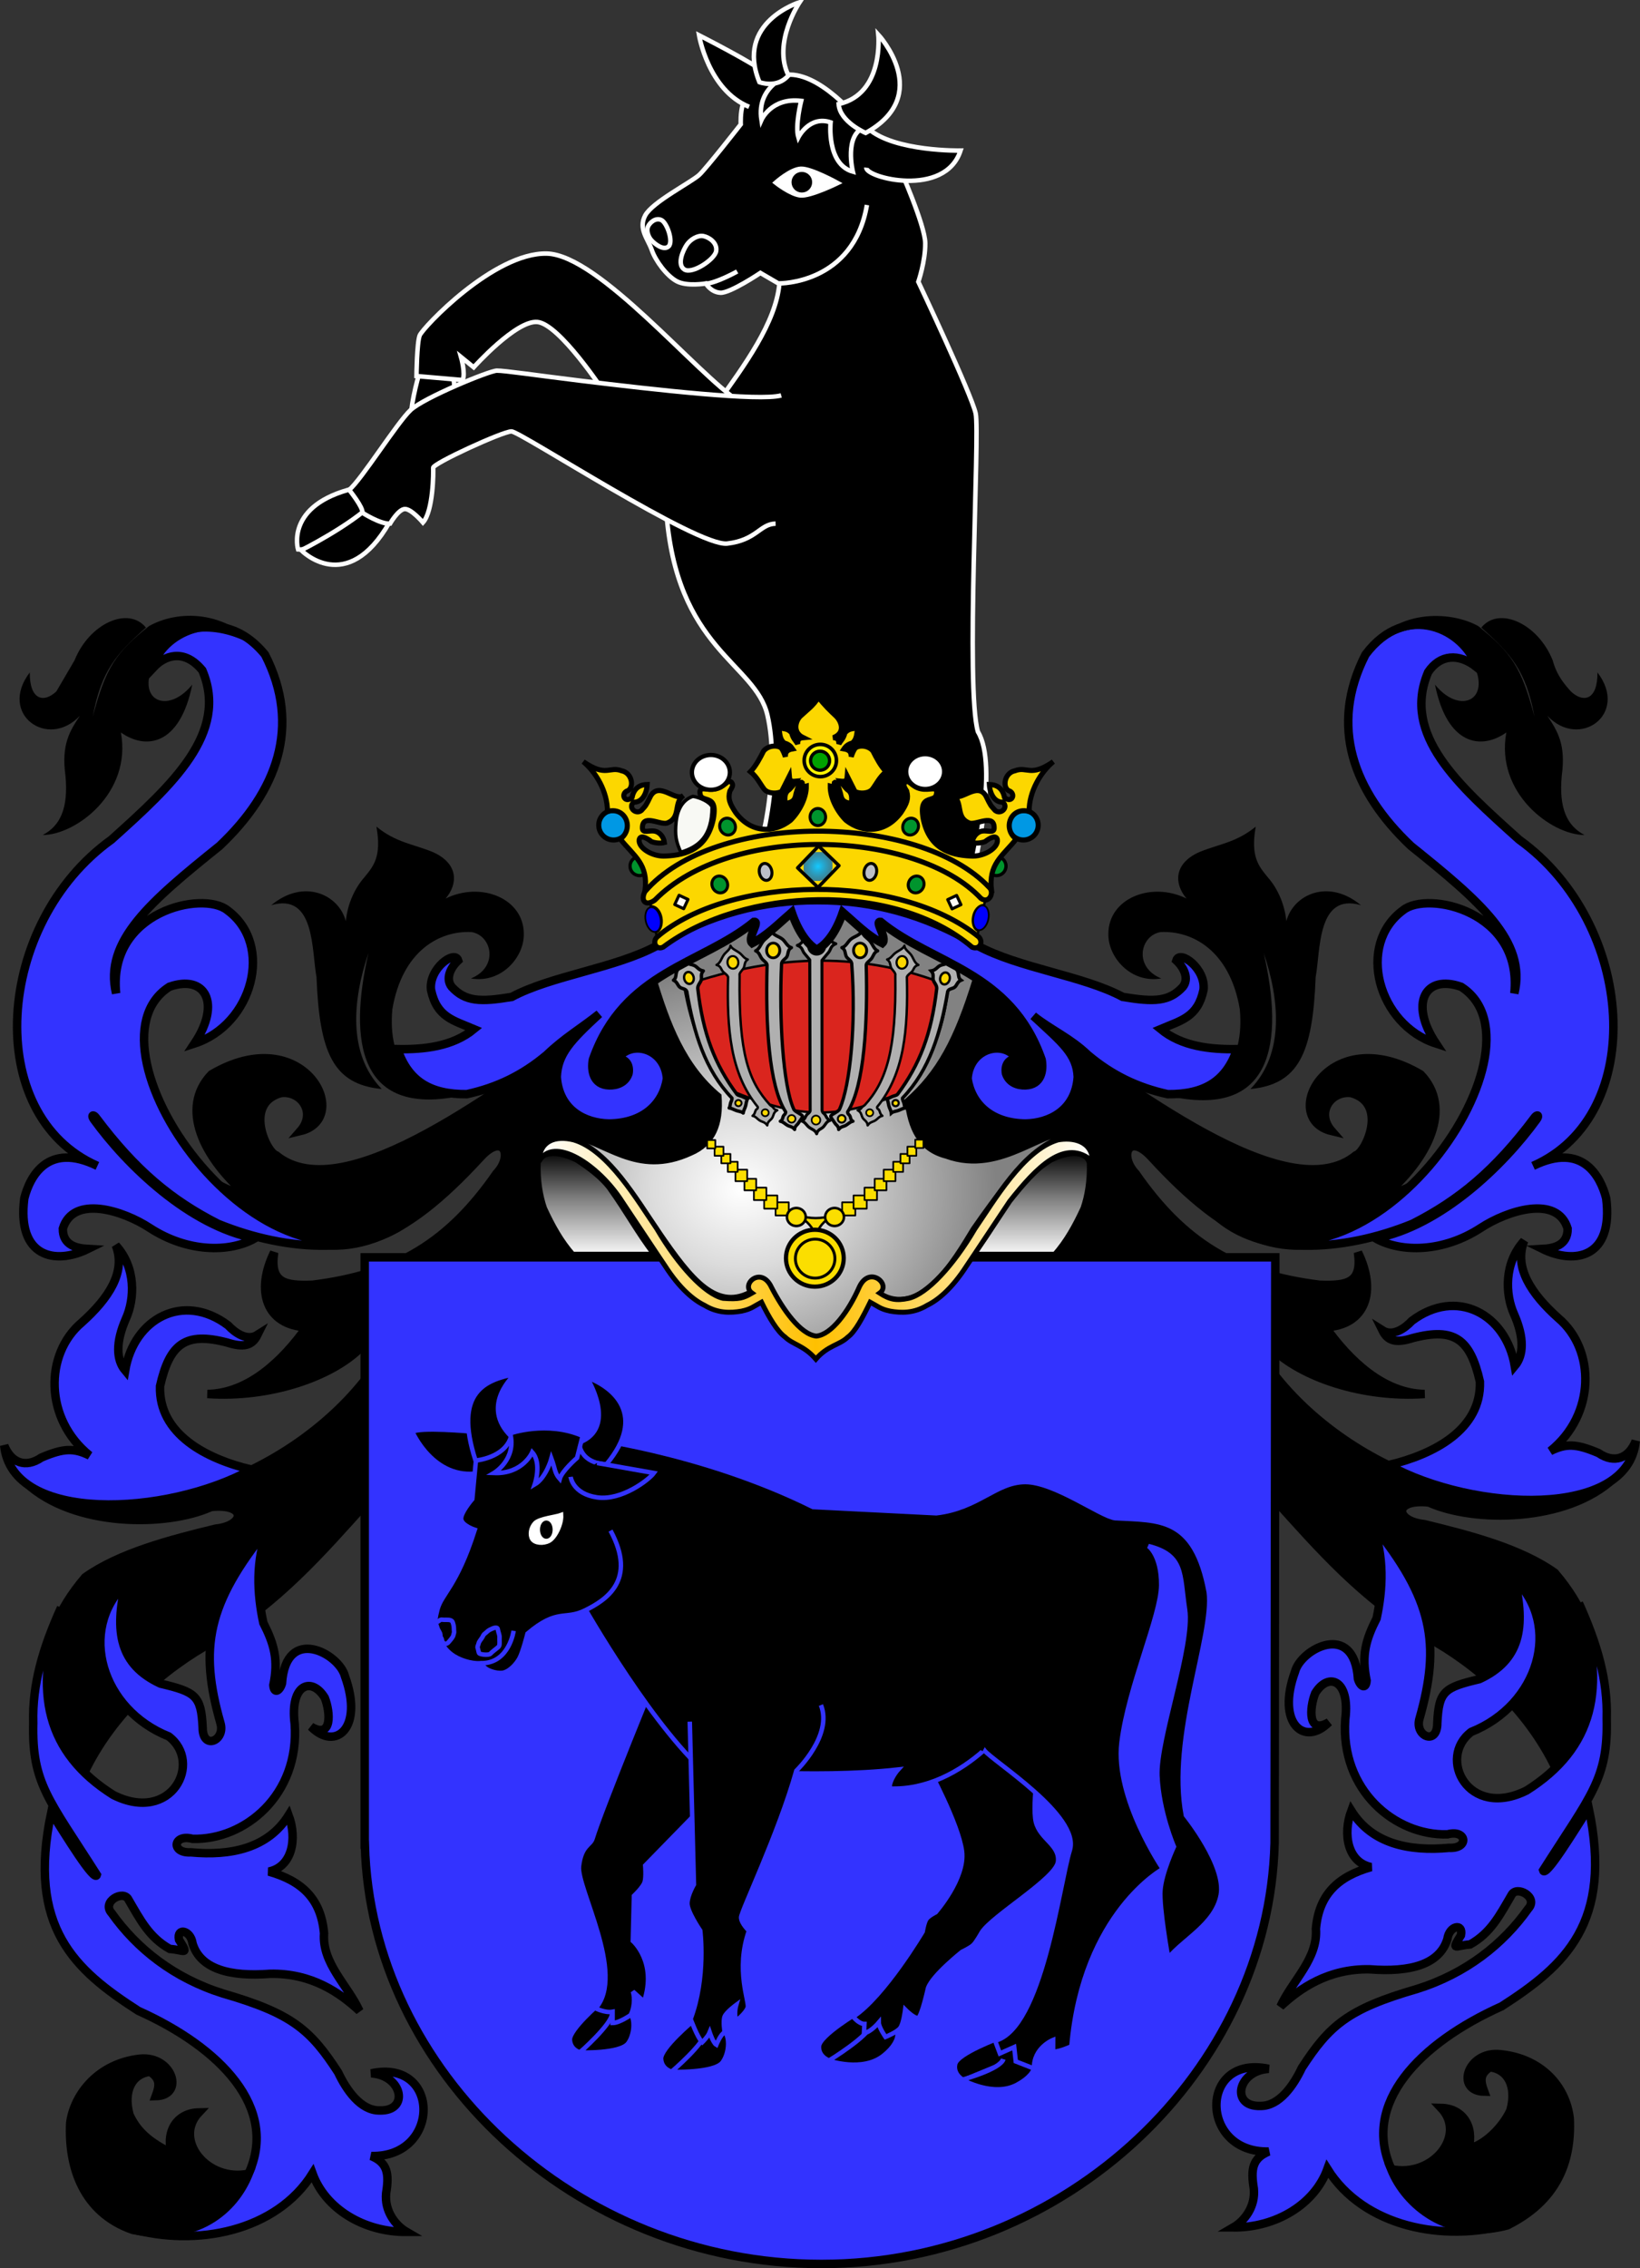 <?xml version="1.0" encoding="UTF-8" standalone="no"?>
<!-- Created with Inkscape (http://www.inkscape.org/) -->
<svg
   xmlns:svg="http://www.w3.org/2000/svg"
   xmlns="http://www.w3.org/2000/svg"
   xmlns:xlink="http://www.w3.org/1999/xlink"
   version="1.0"
   width="729.511"
   height="1008.274"
   id="svg3567">
  <rect width="100%" height="100%" fill="#333333" stroke="none"/>
  <defs
     id="defs3569">
    <linearGradient
       id="linearGradient2210">
      <stop
         id="stop2212"
         style="stop-color:#15caff;stop-opacity:1"
         offset="0" />
      <stop
         id="stop2249"
         style="stop-color:#0065bf;stop-opacity:0.749"
         offset="1" />
      <stop
         id="stop2251"
         style="stop-color:#0052ff;stop-opacity:0.624"
         offset="1" />
      <stop
         id="stop2259"
         style="stop-color:#0374f2;stop-opacity:0.592"
         offset="1" />
      <stop
         id="stop2253"
         style="stop-color:#07daff;stop-opacity:0.561"
         offset="1" />
      <stop
         id="stop2255"
         style="stop-color:#0b8cd9;stop-opacity:0.529"
         offset="1" />
      <stop
         id="stop2257"
         style="stop-color:#0d86d3;stop-opacity:0.514"
         offset="1" />
      <stop
         id="stop2218"
         style="stop-color:#0f81cd;stop-opacity:0.498"
         offset="1" />
      <stop
         id="stop2214"
         style="stop-color:#0f76b1;stop-opacity:0"
         offset="1" />
    </linearGradient>
    <linearGradient
       id="linearGradient2291">
      <stop
         id="stop2301"
         style="stop-color:#ffffff;stop-opacity:1"
         offset="0" />
      <stop
         id="stop2305"
         style="stop-color:#ffc000;stop-opacity:1"
         offset="0.5" />
      <stop
         id="stop2295"
         style="stop-color:#ffffff;stop-opacity:1"
         offset="1" />
    </linearGradient>
    <linearGradient
       id="linearGradient2461">
      <stop
         id="stop2463"
         style="stop-color:#ffffff;stop-opacity:1"
         offset="0" />
      <stop
         id="stop2471"
         style="stop-color:#7f7f7f;stop-opacity:1"
         offset="0.55" />
      <stop
         id="stop2465"
         style="stop-color:#000000;stop-opacity:1"
         offset="1" />
    </linearGradient>
    <linearGradient
       id="linearGradient2495">
      <stop
         id="stop2497"
         style="stop-color:#ffffff;stop-opacity:1"
         offset="0" />
      <stop
         id="stop2527"
         style="stop-color:#dcdcdc;stop-opacity:1"
         offset="0.35" />
      <stop
         id="stop2499"
         style="stop-color:#828282;stop-opacity:1"
         offset="1" />
    </linearGradient>
    <radialGradient
       cx="523.803"
       cy="6.729"
       r="4.532"
       fx="523.803"
       fy="6.729"
       id="radialGradient34605"
       xlink:href="#linearGradient2210"
       gradientUnits="userSpaceOnUse"
       gradientTransform="matrix(1.386,0,0,1.485,-181.106,31.856)" />
    <radialGradient
       cx="341.704"
       cy="506.09"
       r="106.828"
       fx="341.704"
       fy="506.09"
       id="radialGradient36146"
       xlink:href="#linearGradient2495"
       gradientUnits="userSpaceOnUse"
       gradientTransform="matrix(1,0,0,0.858,0,66.528)" />
    <linearGradient
       x1="249.645"
       y1="581.606"
       x2="294.614"
       y2="581.606"
       id="linearGradient36148"
       xlink:href="#linearGradient2461"
       gradientUnits="userSpaceOnUse"
       gradientTransform="matrix(0,-1,1,0,-300.595,778.989)" />
    <linearGradient
       x1="249.645"
       y1="581.606"
       x2="294.614"
       y2="581.606"
       id="linearGradient36150"
       xlink:href="#linearGradient2461"
       gradientUnits="userSpaceOnUse"
       gradientTransform="matrix(0,-1,-1,0,1044.671,778.989)" />
    <linearGradient
       x1="256.572"
       y1="525.924"
       x2="489.245"
       y2="525.924"
       id="linearGradient36152"
       xlink:href="#linearGradient2291"
       gradientUnits="userSpaceOnUse"
       spreadMethod="reflect" />
  </defs>
  <g
     transform="matrix(1.063,0,0,1.063,-68.223,-73.126)"
     id="g3044" />
  <path
     d="M 641.811,515.37 C 632.82,526.566 624.93,528.684 614.839,532.452 C 636.215,514.446 646.036,492.313 631.921,477.609 C 590.948,453.536 568.683,497.143 592.362,502.783 C 585.18,494.588 592.028,484.743 601.078,485.902 C 617.634,490.54 607.504,512.235 603.151,513.572 C 572.356,538.685 501.119,481.264 462.895,456.031 C 453.006,449.438 443.116,442.845 433.226,436.251 C 427.763,456.959 420.098,475.191 404.456,489.297 C 403.257,514.696 428.746,521.938 448.181,515.149 C 457.167,512.869 486.512,495.458 486.969,520.14 C 486.704,535.577 478.46,551.288 468.29,561.223 C 500.657,573.81 533.023,586.397 565.39,598.984 C 578.537,612.204 606.266,621.573 633.719,619.662 C 615.458,619.402 600.223,604.835 589.665,589.993 C 607.666,589.084 612.461,573.868 604.05,556.727 C 606.059,570.326 599.265,571.545 586.968,571.112 C 549.516,566.459 526.371,552.177 505.152,521.663 C 497.645,513.763 501.969,503.112 512.345,514.471 C 546.214,551.347 572.931,563.187 605.976,545.865 C 619.113,538.176 630.325,528.836 641.811,515.37 z"
     id="path2280"
     style="fill:#000000;fill-opacity:1;fill-rule:evenodd;stroke:#000000;stroke-width:3.767;stroke-linecap:butt;stroke-linejoin:miter;stroke-miterlimit:4;stroke-dasharray:none;stroke-opacity:1" />
  <path
     d="M 84.179,515.37 C 93.17,526.566 101.06,528.684 111.151,532.452 C 89.776,514.446 79.955,492.313 94.069,477.609 C 135.042,453.536 157.307,497.143 133.628,502.783 C 140.811,494.588 133.962,484.743 124.913,485.902 C 108.356,490.54 118.487,512.235 122.839,513.572 C 153.634,538.685 224.872,481.264 263.095,456.031 C 272.985,449.438 282.875,442.845 292.764,436.251 C 298.228,456.959 305.892,475.191 321.535,489.297 C 322.733,514.696 297.245,521.938 277.809,515.149 C 268.823,512.869 239.479,495.458 239.021,520.14 C 239.287,535.577 247.531,551.288 257.7,561.223 C 225.334,573.81 192.967,586.397 160.6,598.984 C 147.453,612.204 119.724,621.573 92.271,619.662 C 110.532,619.402 125.767,604.835 136.326,589.993 C 118.325,589.084 113.53,573.868 121.94,556.727 C 119.931,570.326 126.726,571.545 139.023,571.112 C 176.474,566.459 199.619,552.177 220.838,521.663 C 228.345,513.763 224.022,503.112 213.646,514.471 C 179.776,551.347 153.059,563.187 120.014,545.865 C 106.877,538.176 95.666,528.836 84.179,515.37 z"
     id="path2278"
     style="fill:#000000;fill-opacity:1;fill-rule:evenodd;stroke:#000000;stroke-width:3.767;stroke-linecap:butt;stroke-linejoin:miter;stroke-miterlimit:4;stroke-dasharray:none;stroke-opacity:1" />
  <g
     transform="matrix(-0.143,-1.053,1.053,-0.143,-362.285,1183.805)"
     id="g2460" />
  <g
     transform="matrix(-0.62,0.863,-0.863,-0.62,1172.692,789.934)"
     id="g2466" />
  <g
     transform="matrix(1.063,0,0,1.063,-67.679,-73.665)"
     id="g2456" />
  <g
     transform="matrix(1.063,0,0,1.063,-135.171,-73.665)"
     id="g2408">
    <g
       transform="translate(63.49,0.835)"
       id="g2378">
      <g
         id="g2350" />
    </g>
  </g>
  <g
     transform="matrix(1.063,0,0,1.063,-32.7,-5.77)"
     id="g2268"
     style="fill:#da251e;fill-opacity:1">
    <path
       d="M 204.609,513.297 C 185.92,530.845 151.394,529.203 121.947,517.169 C 102.427,507.225 87.504,494.898 70.884,472.739 C 69.83,471.334 68.773,471.752 70.013,473.503 C 83.868,492.648 109.986,517.997 137.403,523.291 C 126.718,529.329 109.107,529.163 93.372,518.897 C 82.373,511.688 61.418,504.911 57.054,519.199 C 56.945,526.369 63.184,527.48 67.547,527.724 C 53.963,534.387 37.756,531.344 40.935,506.516 C 43.318,497.199 50.934,482.912 71.482,492.967 C 23.172,471.763 28.636,391.537 77.384,356.561 C 102.96,333.608 126.569,311.967 115.42,285.735 C 107.532,276.203 99.358,279.871 95.091,284.424 C 96.754,271.64 122.853,256.148 141.652,279.177 C 156.954,309.125 146.68,336.45 122.634,359.185 C 93.779,382.356 74.105,398.97 79.351,420.829 C 75.854,386.509 115.639,377.765 125.913,386.072 C 145.587,400.5 136.406,433.945 112.141,441.815 C 123.508,424.764 116.523,412.828 101.658,418.074 C 61.539,443.456 143.773,561.111 202.972,513.295 C 206.444,510.491 206.34,511.61 204.609,513.297 z"
       id="path2266"
       style="fill:#3333ff;fill-opacity:1;fill-rule:evenodd;stroke:#000000;stroke-width:3.543;stroke-linecap:butt;stroke-linejoin:miter;stroke-miterlimit:4;stroke-dasharray:none;stroke-opacity:1" />
  </g>
  <g
     transform="matrix(-1.063,0,0,1.063,757.973,-5.77)"
     id="g2272"
     style="fill:#0193de;fill-opacity:1">
    <path
       d="M 204.609,513.297 C 185.92,530.845 151.394,529.203 121.947,517.169 C 102.427,507.225 87.504,494.898 70.884,472.739 C 69.83,471.334 68.773,471.752 70.013,473.503 C 83.868,492.648 109.986,517.997 137.403,523.291 C 126.718,529.329 109.107,529.163 93.372,518.897 C 82.373,511.688 61.418,504.911 57.054,519.199 C 56.945,526.369 63.184,527.48 67.547,527.724 C 53.963,534.387 37.756,531.344 40.935,506.516 C 43.318,497.199 50.934,482.912 71.482,492.967 C 23.172,471.763 28.636,391.537 77.384,356.561 C 102.96,333.608 126.569,312.708 115.42,286.477 C 110.497,279.168 102.694,278.389 95.091,284.424 C 100.09,268.675 124.706,256.519 141.652,279.177 C 156.954,309.125 146.68,336.45 122.634,359.185 C 93.779,382.356 74.105,398.97 79.351,420.829 C 75.854,386.509 115.639,377.765 125.913,386.072 C 145.587,400.5 136.406,433.945 112.141,441.815 C 123.508,424.764 116.523,412.828 101.658,418.074 C 61.539,443.456 143.773,561.111 202.972,513.295 C 206.444,510.491 206.34,511.61 204.609,513.297 z"
       id="path2276"
       style="fill:#3333ff;fill-opacity:1;fill-rule:evenodd;stroke:#000000;stroke-width:3.543;stroke-linecap:butt;stroke-linejoin:miter;stroke-miterlimit:4;stroke-dasharray:none;stroke-opacity:1" />
  </g>
  <g
     transform="matrix(1.063,0,0,1.063,-32.096,-5.77)"
     id="g3213">
    <g
       id="g3197">
      <path
         d="M 183.763,581.406 C 183.763,598.812 183.763,616.218 183.763,633.623 C 164.444,655.14 146.807,675.395 119.496,691.865 C 98.898,703.125 77.458,721.535 65.271,747.094 C 44.577,723.098 41.967,692.792 65.855,665.01 C 80.144,654.865 101.164,649.346 120.5,644.669 C 132.869,643.339 133.461,634.018 118.492,635.632 C 99.868,644.061 61.057,644.078 41.171,625.59 C 85.337,647.453 150.953,623.893 183.763,581.406 z"
         id="path3189"
         style="fill:#000000;fill-opacity:1;fill-rule:evenodd;stroke:#000000;stroke-width:3.543;stroke-linecap:butt;stroke-linejoin:miter;stroke-miterlimit:4;stroke-dasharray:none;stroke-opacity:1" />
      <path
         d="M 135.428,620.001 C 116.447,615.504 96.551,605.149 97.155,585.093 C 101.197,567.296 107.802,562.311 125.206,566.844 C 132.2,569.072 135.716,568.188 137.952,563.643 C 133.606,566.408 128.527,562.767 125.646,559.675 C 106.953,545.581 86.247,556.746 82.563,578.527 C 78.817,574.068 78.548,566.681 82.855,556.914 C 86.578,548.693 87.19,535.53 78.649,526.211 C 83.034,537.287 75.705,548.362 64.349,558.522 C 48.815,571.622 48.655,598.817 67.714,614.113 C 61.168,610.916 56.962,610.939 47.526,614.954 C 40.875,619.495 34.827,617.135 31.964,609.907 C 35.153,642.375 99.639,639.621 135.428,620.001 z"
         id="path3191"
         style="fill:#3333ff;fill-opacity:1;fill-rule:evenodd;stroke:#000000;stroke-width:3.543;stroke-linecap:butt;stroke-linejoin:miter;stroke-miterlimit:4;stroke-dasharray:none;stroke-opacity:1" />
      <path
         d="M 83.953,799.796 C 81.894,795.551 72.54,800.641 76.899,805.44 C 87.46,820.342 102.98,832.619 123.461,839.06 C 152.468,847.43 160.177,854.342 171.678,872.048 C 175.045,879.208 181.037,888.117 189.072,887.983 C 201.608,888.352 198.682,873.259 185.544,872.462 C 214.72,866.188 214.72,907.762 185.544,907.031 C 192.385,909.871 193.1,914.461 191.772,922.552 C 191.036,930.003 195.552,935.995 200.359,938.778 C 182.466,938.895 166.322,929.092 160.974,914.33 C 145.844,938.542 112.334,945.248 84.659,937.367 C 111.624,941.22 127.793,928.152 134.043,914.791 C 147.114,886.908 122.257,861.649 88.064,846.311 C 61.427,829.178 41.499,811.461 51.623,763.403 C 57.502,772.574 69.8,792.832 70.719,789.458 C 50.541,757.703 43.5,751.215 44.113,725.888 C 43.654,709.942 48.072,694.685 55.734,677.746 C 43.768,712.894 49.599,738.414 77.604,756.056 C 102.06,768.313 115.137,742.351 100.79,731.56 C 72.785,720.363 62.577,687.284 82.712,667.626 C 77.966,687.806 80.222,701.567 97.358,709.494 C 111.989,712.982 114.368,714.428 114.995,727.836 C 114.956,737.464 124.545,733.38 122.464,726.086 C 113.504,694.544 116.798,676.13 142.265,644.588 C 136.973,658.049 137.807,672.094 140.393,684.096 C 144.9,692.975 146.781,699.521 144.578,710.151 C 144.884,713.97 147.256,712.56 148.186,709.417 C 149.818,684.847 172.158,696.9 174.548,706.428 C 182.46,728.137 170.532,737.885 160.354,727.502 C 169.367,732.9 168.46,721.375 166.094,715.395 C 160.634,706.399 151.382,709.657 153.508,726.336 C 155.597,756.069 132.596,775.008 110.762,774.399 C 102.65,772.195 101.539,780.495 110.057,780.043 C 126.614,781.579 142.295,778.448 150.975,764.522 C 154.639,774.417 152.467,786.063 142.71,788.082 C 156.53,792.022 164.515,799.463 165.79,813.906 C 164.894,826.474 175.667,835.541 180.606,846.359 C 172.518,838.851 160.638,830.468 143.215,830.838 C 126.27,832.148 113.994,828.791 110.762,818.139 C 110.04,812.66 104.066,811.265 105.094,816.581 C 109.354,823.407 107.487,820.898 101.243,820.431 C 92.563,815.595 88.842,808.133 83.953,799.796 z"
         id="path3193"
         style="fill:#3333ff;fill-opacity:1;fill-rule:evenodd;stroke:#000000;stroke-width:3.543;stroke-linecap:butt;stroke-linejoin:miter;stroke-miterlimit:4;stroke-dasharray:none;stroke-opacity:1" />
      <path
         d="M 134.302,914.403 C 128.292,929.557 112.341,943.483 85.702,937.918 C 64.88,930.668 58.702,911.528 59.573,893.238 C 61.078,881.459 71.157,868.242 88.838,866.326 C 102.424,865.019 107.65,881.742 95.37,882.003 C 97.025,877.561 97.373,874.687 93.018,871.813 C 85.615,872.597 81.609,879.651 84.396,889.842 C 87.705,896.984 92.844,901.251 101.902,905.78 C 99.463,896.2 104.602,888.971 113.399,888.797 C 102.599,900.206 116.882,918.148 134.302,914.403 z"
         id="path3195"
         style="fill:#000000;fill-opacity:1;fill-rule:evenodd;stroke:#000000;stroke-width:3.543;stroke-linecap:butt;stroke-linejoin:miter;stroke-miterlimit:4;stroke-dasharray:none;stroke-opacity:1" />
    </g>
    <g
       transform="matrix(-1,0,0,1,746.64,-1.881)"
       id="g1544">
      <path
         d="M 183.763,581.406 C 183.763,598.812 183.763,616.218 183.763,633.623 C 164.444,655.14 146.807,675.395 119.496,691.865 C 98.898,703.125 77.458,721.535 65.271,747.094 C 44.577,723.098 41.967,692.792 65.855,665.01 C 80.144,654.865 101.164,649.346 120.5,644.669 C 132.869,643.339 133.461,634.018 118.492,635.632 C 99.868,644.061 61.057,644.078 41.171,625.59 C 85.337,647.453 150.953,623.893 183.763,581.406 z"
         id="path1546"
         style="fill:#000000;fill-opacity:1;fill-rule:evenodd;stroke:#000000;stroke-width:3.543;stroke-linecap:butt;stroke-linejoin:miter;stroke-miterlimit:4;stroke-dasharray:none;stroke-opacity:1" />
      <path
         d="M 135.428,620.001 C 116.447,615.504 96.551,605.149 97.155,585.093 C 101.197,567.296 107.802,562.311 125.206,566.844 C 132.2,569.072 135.716,568.188 137.952,563.643 C 133.606,566.408 128.527,562.767 125.646,559.675 C 106.953,545.581 86.247,556.746 82.563,578.527 C 78.817,574.068 78.548,566.681 82.855,556.914 C 86.578,548.693 87.19,535.53 78.649,526.211 C 83.034,537.287 75.705,548.362 64.349,558.522 C 48.815,571.622 48.655,598.817 67.714,614.113 C 61.168,610.916 56.962,610.939 47.526,614.954 C 40.875,619.495 34.827,617.135 31.964,609.907 C 35.153,642.375 99.639,639.621 135.428,620.001 z"
         id="path1548"
         style="fill:#3333ff;fill-opacity:1;fill-rule:evenodd;stroke:#000000;stroke-width:3.543;stroke-linecap:butt;stroke-linejoin:miter;stroke-miterlimit:4;stroke-dasharray:none;stroke-opacity:1" />
      <path
         d="M 83.953,799.796 C 81.894,795.551 72.54,800.641 76.899,805.44 C 87.46,820.342 102.98,832.619 123.461,839.06 C 152.468,847.43 160.177,854.342 171.678,872.048 C 175.045,879.208 181.037,888.117 189.072,887.983 C 201.608,888.352 198.682,873.259 185.544,872.462 C 214.72,866.188 214.72,907.762 185.544,907.031 C 192.385,909.871 193.1,914.461 191.772,922.552 C 191.036,930.003 195.552,935.995 200.359,938.778 C 182.466,938.895 166.322,929.092 160.974,914.33 C 145.844,938.542 112.334,945.248 84.659,937.367 C 111.624,941.22 127.793,928.152 134.043,914.791 C 147.114,886.908 122.257,861.649 88.064,846.311 C 61.427,829.178 41.499,811.461 51.623,763.403 C 57.502,772.574 69.8,792.832 70.719,789.458 C 50.541,757.703 43.5,751.215 44.113,725.888 C 43.654,709.942 48.072,694.685 55.734,677.746 C 43.768,712.894 49.599,738.414 77.604,756.056 C 102.06,768.313 115.137,742.351 100.79,731.56 C 72.785,720.363 62.577,687.284 82.712,667.626 C 77.966,687.806 80.222,701.567 97.358,709.494 C 111.989,712.982 114.368,714.428 114.995,727.836 C 114.956,737.464 124.545,733.38 122.464,726.086 C 113.504,694.544 116.798,676.13 142.265,644.588 C 136.973,658.049 137.807,672.094 140.393,684.096 C 144.9,692.975 146.781,699.521 144.578,710.151 C 144.884,713.97 147.256,712.56 148.186,709.417 C 149.818,684.847 172.158,696.9 174.548,706.428 C 182.46,728.137 170.532,737.885 160.354,727.502 C 169.367,732.9 168.46,721.375 166.094,715.395 C 160.634,706.399 151.382,709.657 153.508,726.336 C 155.597,756.069 132.596,775.008 110.762,774.399 C 102.65,772.195 101.539,780.495 110.057,780.043 C 126.614,781.579 142.295,778.448 150.975,764.522 C 154.639,774.417 152.467,786.063 142.71,788.082 C 156.53,792.022 164.515,799.463 165.79,813.906 C 164.894,826.474 175.667,835.541 180.606,846.359 C 172.518,838.851 160.638,830.468 143.215,830.838 C 126.27,832.148 113.994,828.791 110.762,818.139 C 110.04,812.66 104.066,811.265 105.094,816.581 C 109.354,823.407 107.487,820.898 101.243,820.431 C 92.563,815.595 88.842,808.133 83.953,799.796 z"
         id="path1550"
         style="fill:#3333ff;fill-opacity:1;fill-rule:evenodd;stroke:#000000;stroke-width:3.543;stroke-linecap:butt;stroke-linejoin:miter;stroke-miterlimit:4;stroke-dasharray:none;stroke-opacity:1" />
      <path
         d="M 134.302,914.403 C 128.292,929.557 109.936,944.552 85.702,937.918 C 65.148,927.728 58.702,911.528 59.573,893.238 C 61.078,879.855 71.424,867.975 88.838,866.326 C 102.424,865.019 107.65,881.742 95.37,882.003 C 97.025,877.561 97.373,874.687 93.018,871.813 C 85.615,872.597 81.609,879.651 84.396,889.842 C 87.705,896.984 95.249,904.458 101.902,905.78 C 99.463,896.2 104.602,888.971 113.399,888.797 C 102.599,900.206 116.882,918.148 134.302,914.403 z"
         id="path1552"
         style="fill:#000000;fill-opacity:1;fill-rule:evenodd;stroke:#000000;stroke-width:3.543;stroke-linecap:butt;stroke-linejoin:miter;stroke-miterlimit:4;stroke-dasharray:none;stroke-opacity:1" />
    </g>
  </g>
  <path
     d="M 162.231,558.91 L 162.231,820.005 L 162.298,820.005 C 164.901,920.97 256.043,1006.39 365.355,1006.39 C 474.667,1006.39 564.368,920.269 566.972,819.303 L 567.28,558.91 L 162.231,558.91 z"
     id="path1675"
     style="fill:#3333ff;fill-opacity:1;fill-rule:evenodd;stroke:#000000;stroke-width:3.767;stroke-linecap:round;stroke-linejoin:miter;stroke-miterlimit:4;stroke-dasharray:none;stroke-dashoffset:0;stroke-opacity:1" />
  <g
     transform="translate(-4.2237067e-7,-22.627)"
     id="g3611"
     style="fill:#000000;stroke:#3333ff;stroke-opacity:1">
    <g
       transform="matrix(0.948,0,0,0.975,-25.255,15.001)"
       id="g2753"
       style="fill:#000000;fill-opacity:1;stroke:#3333ff;stroke-width:2.08;stroke-miterlimit:4;stroke-dasharray:none;stroke-opacity:1">
      <path
         d="M 308.412,920.924 C 308.412,920.924 293.776,933.06 294.067,937.859 C 294.359,942.658 299.048,943.637 299.048,943.637 L 318.772,925.905 L 308.412,920.924 z"
         id="path2757"
         style="fill:#000000;fill-opacity:1;fill-rule:evenodd;stroke:#3333ff;stroke-width:2.08;stroke-linecap:butt;stroke-linejoin:miter;stroke-miterlimit:4;stroke-dasharray:none;stroke-opacity:1" />
      <path
         d="M 313.791,925.905 C 313.791,930.687 298.65,943.637 298.65,943.637 C 298.65,943.637 317.683,944.277 321.362,939.453 C 325.041,934.629 325.148,924.112 318.971,923.913 L 313.791,925.905 z"
         id="path2755"
         style="fill:#000000;fill-opacity:1;fill-rule:evenodd;stroke:#3333ff;stroke-width:2.08;stroke-linecap:butt;stroke-linejoin:miter;stroke-miterlimit:4;stroke-dasharray:none;stroke-opacity:1" />
    </g>
    <path
       d="M 264.948,915.373 C 278.411,900.228 256.428,861.793 257.552,852.215 C 258.651,842.843 262.665,843.021 263.607,839.873 C 267.393,827.252 294,762.401 294,762.401 L 347.5,789.901 L 287,851.901 C 287,851.901 287.447,857.042 286.738,859.321 C 286.028,861.601 282,865.401 282,865.401 L 281.5,885.401 C 281.5,885.401 292.39,894.731 286.5,912.401 L 281.5,907.901 C 282.552,910.846 281.972,915.877 280.5,918.401 C 280.5,918.401 275.445,921.901 272.5,921.901 L 272.5,916.901 C 269.134,917.532 264.948,915.373 264.948,915.373 z"
       id="path2710"
       style="fill:#000000;fill-opacity:1;fill-rule:evenodd;stroke:#3333ff;stroke-width:2;stroke-linecap:butt;stroke-linejoin:miter;stroke-miterlimit:4;stroke-dasharray:none;stroke-opacity:1" />
    <g
       transform="matrix(1.11,0.116,-0.104,0.995,135.359,-34.938)"
       id="g2759"
       style="fill:#000000;fill-opacity:1;stroke:#3333ff;stroke-width:1.893;stroke-miterlimit:4;stroke-dasharray:none;stroke-opacity:1">
      <path
         d="M 308.412,920.924 C 308.412,920.924 293.776,933.06 294.067,937.859 C 294.359,942.658 299.048,943.637 299.048,943.637 L 318.772,925.905 L 308.412,920.924 z"
         id="path2763"
         style="fill:#000000;fill-opacity:1;fill-rule:evenodd;stroke:#3333ff;stroke-width:1.893;stroke-linecap:butt;stroke-linejoin:miter;stroke-miterlimit:4;stroke-dasharray:none;stroke-opacity:1" />
      <path
         d="M 313.791,925.905 C 313.791,930.687 298.65,943.637 298.65,943.637 C 298.65,943.637 312.58,947.275 320.223,938.784 C 327.788,930.381 325.148,924.112 318.971,923.913 L 313.791,925.905 z"
         id="path2761"
         style="fill:#000000;fill-opacity:1;fill-rule:evenodd;stroke:#3333ff;stroke-width:1.893;stroke-linecap:butt;stroke-linejoin:miter;stroke-miterlimit:4;stroke-dasharray:none;stroke-opacity:1" />
    </g>
    <path
       d="M 412.81,808.358 C 412.81,808.358 426.395,833.469 427.931,845.576 C 429.464,857.662 416.197,872.71 416.197,872.71 C 416.197,872.71 412.988,874.299 412.063,875.728 C 411.138,877.158 410.419,881.277 410.419,881.277 C 410.419,881.277 393.435,909.98 379.538,919.131 C 379.538,919.131 381.977,922.319 384.519,922.319 L 384.32,926.304 C 387.031,926.304 390.894,921.721 390.894,921.721 C 390.894,923.755 393.883,928.097 393.883,928.097 C 393.883,928.097 399.003,926.049 400.458,924.112 C 401.912,922.175 402.649,915.944 402.649,915.944 C 402.649,915.944 406.841,920.184 408.438,919.619 C 409.99,919.071 412.81,906.38 412.81,906.38 C 414.844,900.618 427.952,890.243 427.952,890.243 C 427.952,890.243 431.567,888.556 432.932,887.254 C 434.298,885.953 436.688,881.625 436.688,881.625 C 441.433,874.168 469.673,857.702 470.617,850.238 C 471.565,842.751 462.606,840.21 460.756,832.465 C 458.907,824.721 462.817,799.791 462.817,799.791 C 449.817,780.791 412.81,808.358 412.81,808.358 z"
       id="path2729"
       style="fill:#000000;fill-opacity:1;fill-rule:evenodd;stroke:#3333ff;stroke-width:2;stroke-linecap:butt;stroke-linejoin:miter;stroke-miterlimit:4;stroke-dasharray:none;stroke-opacity:1" />
    <g
       transform="matrix(1.07,0.317,-0.284,0.959,376.548,-52.522)"
       id="g2767"
       style="fill:#000000;fill-opacity:1;stroke:#3333ff;stroke-width:1.893;stroke-miterlimit:4;stroke-dasharray:none;stroke-opacity:1">
      <path
         d="M 308.412,920.924 C 308.412,920.924 293.776,933.06 294.067,937.859 C 294.359,942.658 299.048,943.637 299.048,943.637 L 318.772,925.905 L 308.412,920.924 z"
         id="path2771"
         style="fill:#000000;fill-opacity:1;fill-rule:evenodd;stroke:#3333ff;stroke-width:1.893;stroke-linecap:butt;stroke-linejoin:miter;stroke-miterlimit:4;stroke-dasharray:none;stroke-opacity:1" />
      <path
         d="M 311.942,929.708 C 311.942,934.49 298.65,943.637 298.65,943.637 C 298.65,943.637 312.58,947.275 320.223,938.784 C 327.788,930.381 325.148,924.112 318.971,923.913"
         id="path2769"
         style="fill:#000000;fill-opacity:1;fill-rule:evenodd;stroke:#3333ff;stroke-width:1.893;stroke-linecap:butt;stroke-linejoin:miter;stroke-miterlimit:4;stroke-dasharray:none;stroke-opacity:1" />
    </g>
    <path
       d="M 437.76,800.604 C 427.132,810.036 412.34,818.41 395.658,817.677 C 395.658,813.434 399.515,809.223 399.515,809.223 C 362.039,813.465 311.834,808.869 311.834,808.869 C 286.378,784.828 257.033,732.148 257.033,732.148 L 257.387,661.437 C 257.387,661.437 311.101,667.443 361.685,692.55 L 416.502,695.316 C 435.332,693.101 443.093,681.423 456.115,681.437 C 469.137,681.452 489.759,696.761 496.035,697.5 C 515.747,698.608 531.481,696.804 537.692,730.38 C 540.148,749.42 520.871,794.872 527.517,829.579 C 527.517,829.579 545.621,851.96 542.995,865.138 C 540.454,877.894 526.676,884.476 519.661,892.968 C 519.661,892.968 515.636,870.722 516.188,862.963 C 516.74,855.204 522.198,843.517 522.198,843.517 C 522.198,843.517 515.559,828.213 514.836,812.051 C 514.114,795.89 529.541,754.046 527.148,738.159 C 524.755,722.271 526.699,713.936 510.822,709.874 C 510.822,709.874 516.588,713.691 516.542,727.198 C 516.495,740.706 501.915,772.329 498.88,797.218 C 495.849,822.065 517.249,853.417 517.249,853.417 C 517.249,853.417 481.759,872.814 476.59,932.259 C 476.59,932.259 471.396,934.687 468.443,934.687 L 468.458,929.431 C 468.458,929.431 459.604,932.928 459.973,942.159 L 451.841,938.977 L 451.134,932.613 L 444.77,935.441 L 442.649,929.784 C 463.509,924.481 471.162,860.297 475.899,845.073 C 480.666,829.747 441.408,805.453 437.76,800.604 z"
       id="path2712"
       style="fill:#000000;fill-opacity:1;fill-rule:evenodd;stroke:#3333ff;stroke-width:2;stroke-linecap:butt;stroke-linejoin:miter;stroke-miterlimit:4;stroke-dasharray:none;stroke-opacity:1" />
    <path
       d="M 209.658,658.964 C 209.658,658.964 186.338,656.844 183.479,659.156 C 183.479,659.156 192.859,680.71 212.935,677.498"
       id="path2737"
       style="fill:#000000;fill-opacity:1;fill-rule:evenodd;stroke:#3333ff;stroke-width:2;stroke-linecap:butt;stroke-linejoin:miter;stroke-miterlimit:4;stroke-dasharray:none;stroke-opacity:1" />
    <path
       d="M 271.577,703.026 C 283.55,725.163 269.476,733.922 260.306,738.472 C 251.155,743.012 248.159,737.394 234.654,748.81 C 234.654,748.81 232.568,757.053 231.04,759.839 C 229.512,762.624 226.698,765.409 224.213,766.109 C 221.727,766.81 217.922,765.566 216.416,764.584 C 214.911,763.601 213.971,761.963 213.971,761.963 C 209.377,762.381 203.851,760.271 201.03,758.204 C 198.208,756.137 196.396,753.543 195.098,749.742 C 193.8,745.942 192.716,745.234 194.583,738.102 C 196.451,730.971 203.124,727.996 211.199,702.657 C 211.199,702.657 205.625,700.865 205.158,698.044 C 204.691,695.224 210.091,688.995 210.091,688.995 L 211.937,669.426 L 224.122,662.411 L 270.645,667.211"
       id="path2714"
       style="fill:#000000;fill-opacity:1;fill-rule:evenodd;stroke:#3333ff;stroke-width:2;stroke-linecap:butt;stroke-linejoin:miter;stroke-miterlimit:4;stroke-dasharray:none;stroke-opacity:1" />
    <path
       d="M 214.572,761.947 C 226.562,761.7 228.471,747.574 228.471,747.574"
       id="path2716"
       style="fill:#000000;fill-opacity:1;fill-rule:evenodd;stroke:#3333ff;stroke-width:2;stroke-linecap:butt;stroke-linejoin:miter;stroke-miterlimit:4;stroke-dasharray:none;stroke-opacity:1" />
    <path
       d="M 193.943,744.232 C 194.115,743.853 194.903,743.392 195.38,743.066 C 195.857,742.741 196.036,742.499 196.908,742.642 C 197.781,742.785 199.525,742.498 200.49,742.905 C 201.455,743.312 201.448,744.108 201.712,744.933 C 201.977,745.759 201.853,746.987 201.976,747.737 C 202.099,748.487 201.824,748.632 201.7,749.433 C 201.576,750.234 200.567,751.387 200.04,752.018 C 199.513,752.65 199.223,753.064 198.614,753.273 C 198.004,753.482 197.327,753.134 196.942,752.61 C 196.557,752.086 196.66,751.24 196.214,750.697 C 195.769,750.155 196.026,749.526 195.787,748.827 C 195.547,748.128 194.912,747.285 194.661,746.584 C 194.411,745.882 194.229,745.132 193.996,744.779 C 193.763,744.426 193.772,744.612 193.943,744.232 z"
       id="path2720"
       style="fill:#000000;fill-opacity:1;fill-rule:evenodd;stroke:#3333ff;stroke-width:2;stroke-linecap:butt;stroke-linejoin:miter;stroke-miterlimit:4;stroke-dasharray:none;stroke-opacity:1" />
    <path
       d="M 218.169,757.738 C 217.422,758.556 213.311,758.141 213.059,757.424 C 212.807,756.707 212.744,755.935 212.491,755.226 C 212.239,754.516 212.729,754.024 212.909,753.145 C 213.089,752.265 214.136,751.185 214.55,750.423 C 214.964,749.66 215.058,749.264 215.714,748.782 C 216.369,748.301 217.093,747.451 217.917,747.076 C 218.741,746.7 219.557,746.232 220.345,746.184 C 221.134,746.136 221.422,746.415 221.526,747.268 C 221.63,748.121 222.267,749.404 222.206,750.506 C 222.145,751.609 222.289,752.771 222.172,753.719 C 222.056,754.667 221.391,754.967 220.674,755.581 C 219.956,756.196 218.915,756.919 218.169,757.738 z"
       id="path2723"
       style="fill:#000000;fill-opacity:1;fill-rule:evenodd;stroke:#3333ff;stroke-width:2;stroke-linecap:butt;stroke-linejoin:miter;stroke-miterlimit:4;stroke-dasharray:none;stroke-opacity:1" />
    <g
       id="g2749"
       style="fill:#000000;fill-opacity:1;stroke:#3333ff;stroke-width:2;stroke-miterlimit:4;stroke-dasharray:none;stroke-opacity:1">
      <path
         d="M 308.412,920.924 C 308.412,920.924 293.776,933.06 294.067,937.859 C 294.359,942.658 299.048,943.637 299.048,943.637 L 318.772,925.905 L 308.412,920.924 z"
         id="path2747"
         style="fill:#000000;fill-opacity:1;fill-rule:evenodd;stroke:#3333ff;stroke-width:2;stroke-linecap:butt;stroke-linejoin:miter;stroke-miterlimit:4;stroke-dasharray:none;stroke-opacity:1" />
      <path
         d="M 313.791,925.905 C 313.791,930.687 298.65,943.637 298.65,943.637 C 298.65,943.637 317.683,944.277 321.362,939.453 C 325.041,934.629 325.148,924.112 318.971,923.913 L 313.791,925.905 z"
         id="path2745"
         style="fill:#000000;fill-opacity:1;fill-rule:evenodd;stroke:#3333ff;stroke-width:2;stroke-linecap:butt;stroke-linejoin:miter;stroke-miterlimit:4;stroke-dasharray:none;stroke-opacity:1" />
    </g>
    <path
       d="M 306.829,787.948 L 308.675,860.317 C 308.675,860.317 305.897,864.996 305.78,868.669 C 305.662,872.341 311.488,880.848 311.488,880.848 C 311.488,880.848 314.171,901.604 307.198,920.132 C 307.198,920.132 310.375,928.678 312.367,930.471 C 312.367,930.471 314.894,928.032 315.69,926.04 C 315.69,926.04 317.25,930.781 318.644,931.578 C 318.644,931.578 320.543,926.837 322.337,926.04 C 322.337,926.04 321.514,921.01 322.337,919.024 C 323.159,917.039 327.506,913.855 327.506,913.855 C 327.506,913.855 326.31,917.882 327.506,920.871 C 327.506,920.871 331.535,917.849 332.587,915.133 C 333.525,912.713 326.985,898.415 333.161,880.882 C 333.161,880.882 329.751,877.679 329.663,875.028 C 329.575,872.391 346.461,837.455 354.231,809.762 C 354.231,809.762 370.546,794.112 365.167,780.564"
       id="path2727"
       style="fill:#000000;fill-opacity:1;fill-rule:evenodd;stroke:#3333ff;stroke-width:2;stroke-linecap:butt;stroke-linejoin:miter;stroke-miterlimit:4;stroke-dasharray:none;stroke-opacity:1" />
    <path
       d="M 229.158,633.415 C 216.447,635.947 201.466,640.889 211.536,671.869 C 211.536,671.869 224.597,670.81 227.365,661.13 C 213.223,647.264 229.158,633.415 229.158,633.415 z"
       id="path2731"
       style="fill:#000000;fill-opacity:1;fill-rule:evenodd;stroke:#3333ff;stroke-width:2;stroke-linecap:butt;stroke-linejoin:miter;stroke-miterlimit:4;stroke-dasharray:none;stroke-opacity:1" />
    <path
       d="M 261.029,634.876 C 273.212,639.298 287.769,651.894 269.781,673.514 C 269.781,673.514 258.79,673.906 257.516,663.92 C 275.129,657.3 261.029,634.876 261.029,634.876 z"
       id="path2733"
       style="fill:#000000;fill-opacity:1;fill-rule:evenodd;stroke:#3333ff;stroke-width:2;stroke-linecap:butt;stroke-linejoin:miter;stroke-miterlimit:4;stroke-dasharray:none;stroke-opacity:1" />
    <path
       d="M 265.608,672.961 L 290.864,677.418 C 288.718,680.389 276.529,689.833 265.608,688.258 C 254.679,686.681 253.832,679.123 253.832,679.123"
       id="path2735"
       style="fill:#000000;fill-opacity:1;fill-rule:evenodd;stroke:#3333ff;stroke-width:2;stroke-linecap:butt;stroke-linejoin:miter;stroke-miterlimit:4;stroke-dasharray:none;stroke-opacity:1" />
    <path
       d="M 226.954,659.777 C 229.893,671.43 219.706,677.419 219.706,677.419 C 232.623,677.931 236.755,668.207 236.755,668.207 C 241.129,673.093 237.855,682.506 237.855,682.506 C 242.946,679.533 245.279,670.957 245.279,670.957 C 246.988,675.57 246.671,677.415 248.991,680.031 C 249.914,676.545 256.69,670.682 256.69,670.682 L 259.165,660.92 C 243.446,654.017 226.954,659.777 226.954,659.777 z"
       id="path2739"
       style="fill:#000000;fill-opacity:1;fill-rule:evenodd;stroke:#3333ff;stroke-width:2;stroke-linecap:butt;stroke-linejoin:miter;stroke-miterlimit:4;stroke-dasharray:none;stroke-opacity:1" />
    <path
       d="M 249.589,696.122 C 247.436,696.942 239.914,697.719 238.005,699.744 C 236.096,701.77 235.636,705.021 236.809,706.784 C 237.981,708.546 241.593,708.927 244.224,707.535 C 246.855,706.143 249.825,700.158 249.589,696.122 z"
       id="path2741"
       style="fill:#ffffff;fill-opacity:1;fill-rule:evenodd;stroke:#ffffff;stroke-width:2;stroke-linecap:butt;stroke-linejoin:miter;stroke-miterlimit:4;stroke-dasharray:none;stroke-opacity:1" />
    <path
       d="M 244.825,702.601 C 244.825,704.292 244.013,705.665 243.012,705.665 C 242.011,705.665 241.199,704.292 241.199,702.601 C 241.199,700.909 242.011,699.536 243.012,699.536 C 244.013,699.536 244.825,700.909 244.825,702.601 z"
       id="path2743"
       style="fill:#000000;fill-opacity:1;fill-rule:nonzero;stroke:#000000;stroke-width:2;stroke-linejoin:miter;stroke-miterlimit:4;stroke-dasharray:none;stroke-dashoffset:0;stroke-opacity:1" />
  </g>
  <g
     transform="matrix(1.063,0,0,1.063,-32.7,-5.77)"
     id="g2668">
    <g
       transform="translate(-0.748,2.011)"
       id="g2505">
      <path
         d="M 268.845,478.507 C 284.472,480.72 297.61,496.624 320.705,485.975 C 330.109,481.965 333.705,473.805 332.737,461.497 C 317.801,449.189 311.163,431.487 305.355,412.126 C 320.567,402.86 335.779,393.594 350.992,384.329 C 366.619,384.744 382.246,385.159 397.874,385.573 C 411.703,394.563 425.533,403.552 439.362,412.541 C 431.479,438.264 424.011,451.955 410.735,463.572 C 412.118,475.188 415.99,484.316 427.33,487.22 C 451.117,495.933 469.925,473.944 480.021,478.507 C 469.51,478.093 459,487.635 438.532,517.092 C 430.373,530.506 416.405,554.708 399.118,543.644 C 390.404,550.836 381.689,558.027 372.975,565.218 C 364.126,557.75 355.277,550.282 346.428,542.814 C 331.769,551.665 321.259,538.527 307.429,518.336 C 297.887,506.581 289.174,485.284 268.845,478.507 z"
         id="path2477"
         style="fill:url(#radialGradient36146);fill-opacity:1;fill-rule:evenodd;stroke:#000000;stroke-width:1.417;stroke-linecap:butt;stroke-linejoin:miter;stroke-miterlimit:4;stroke-dasharray:none;stroke-opacity:1" />
      <path
         d="M 305.518,528.103 C 298.118,518.377 294.271,510.757 286.497,499.874 C 283.187,495.604 278.174,491.786 272.901,488.357 C 262.308,483.252 257.367,486.203 256.534,489.711 C 256.295,497.231 257.458,503.69 259.182,508.687 C 262.652,516.207 266.223,522.546 271.095,528.103 C 282.789,528.103 293.823,528.103 305.518,528.103 z"
         id="path2282"
         style="fill:url(#linearGradient36148);fill-opacity:1;fill-rule:evenodd;stroke:#000000;stroke-width:2.48;stroke-linecap:butt;stroke-linejoin:miter;stroke-miterlimit:4;stroke-dasharray:none;stroke-opacity:1" />
      <path
         d="M 438.559,528.103 C 445.958,518.377 449.806,510.757 457.579,499.874 C 460.889,495.604 465.903,491.786 471.175,488.357 C 481.769,483.252 486.709,486.203 487.542,489.711 C 487.781,497.231 486.618,503.69 484.895,508.687 C 481.424,516.207 477.854,522.546 472.981,528.103 C 461.287,528.103 450.253,528.103 438.559,528.103 z"
         id="path2473"
         style="fill:url(#linearGradient36150);fill-opacity:1;fill-rule:evenodd;stroke:#000000;stroke-width:2.48;stroke-linecap:butt;stroke-linejoin:miter;stroke-miterlimit:4;stroke-dasharray:none;stroke-opacity:1" />
      <path
         d="M 373.101,562.148 C 366.339,561.419 359.034,550.837 354.339,541.739 C 350.084,532.569 341.222,540.566 346.211,544.16 C 342.527,546.29 340.849,546.857 334.106,546.361 C 326.402,544.601 315.398,532.715 306.374,517.309 C 298.304,505.57 286.051,484.368 271.599,480.112 C 263.981,478.221 257.292,480.406 257.072,489.136 C 262.936,478.062 281.954,490.393 291.82,505.812 C 292.774,507.18 308.737,531.263 309.789,532.737 C 316.065,542.498 321.961,547.173 326.338,549.285 C 331.852,552.631 337.146,552.513 341.779,551.713 C 345.97,550.829 346.858,549.726 350.168,547.962 C 353.317,554.397 356.83,560.258 359.979,562.487 C 363.27,565.737 367.919,566.016 372.909,571.79 C 377.899,566.016 382.934,565.866 386.225,562.616 C 389.374,560.386 392.501,554.397 395.65,547.962 C 398.959,549.726 399.848,550.829 404.038,551.713 C 408.672,552.513 413.966,552.631 419.479,549.285 C 423.856,547.173 429.752,542.498 436.028,532.737 C 437.081,531.263 453.044,507.18 453.998,505.812 C 465.14,491.67 477.383,478.848 488.745,489.136 C 488.525,480.406 480.231,479.001 474.219,480.112 C 459.766,484.368 447.514,505.57 439.444,517.309 C 430.42,532.715 419.415,544.601 411.712,546.361 C 406.448,547.468 403.77,546.852 399.606,544.16 C 404.595,540.566 395.347,532.44 391.092,541.61 C 386.654,551.739 379.478,561.548 373.101,562.148 z"
         id="path2197"
         style="fill:url(#linearGradient36152);fill-opacity:1;fill-rule:nonzero;stroke:#000000;stroke-width:2.062;stroke-linecap:butt;stroke-linejoin:miter;stroke-miterlimit:4;stroke-dasharray:none;stroke-opacity:1" />
    </g>
    <g
       id="g2637" />
  </g>
  <g
     transform="translate(-4.2237067e-7,-22.627)"
     id="g3640"
     style="fill:#000000;fill-opacity:1;stroke:#ffffff">
    <path
       d="M 346.677,148.87 C 343.425,183.251 291.677,224.387 296.323,249.012 C 300.477,311.425 336.025,317.186 341.394,340.618 C 346.763,364.049 339.5,393.401 339.5,393.401 L 433,409.401 C 433,409.401 444.387,363.247 435,347.901 C 429.425,328.852 435.944,215.14 434,206.401 C 432.075,197.749 408.5,147.901 408.5,147.901 C 408.5,147.901 411.648,138.76 411.571,130.719 C 411.493,122.679 400,96.901 400,96.901 C 397.5,77.901 339,55.901 339,55.901 C 339,55.901 331.747,65.43 330.5,68.901 C 329.253,72.372 329.5,77.901 329.5,77.901 C 329.5,77.901 314.158,97.523 311,100.401 C 307.357,103.721 290.172,112.461 287,118.401 C 283.828,124.34 288.26,128.912 289.919,133.732 C 291.578,138.553 296.557,145.268 301.069,147.671 C 305.582,150.074 313.968,148.645 313.968,148.645 C 313.968,148.645 316.159,152.531 320.472,152.761 C 324.786,152.991 338.239,143.954 338.239,143.954 L 346.677,148.87 z"
       id="path2773"
       style="fill:#000000;fill-opacity:1;fill-rule:evenodd;stroke:#ffffff;stroke-width:2;stroke-linecap:butt;stroke-linejoin:miter;stroke-miterlimit:4;stroke-dasharray:none;stroke-opacity:1" />
    <path
       d="M 218.741,212.641 C 219.25,212.771 219.759,212.9 218.741,212.641 z"
       id="path3256"
       style="fill:#000000;fill-opacity:1;fill-rule:evenodd;stroke:#ffffff;stroke-width:2;stroke-linecap:butt;stroke-linejoin:miter;stroke-miterlimit:4;stroke-dasharray:none;stroke-opacity:1" />
    <path
       d="M 341.356,55.624 C 335.345,50.674 310.95,38.3 310.95,38.3 C 310.95,38.3 315.016,62.695 333.224,70.119"
       id="path2809"
       style="fill:#000000;fill-opacity:1;fill-rule:evenodd;stroke:#ffffff;stroke-width:2;stroke-linecap:butt;stroke-linejoin:miter;stroke-miterlimit:4;stroke-dasharray:none;stroke-opacity:1" />
    <path
       d="M 385.629,113.754 C 379.589,149.065 346.602,148.6 346.602,148.6"
       id="path2777"
       style="fill:#000000;fill-opacity:1;fill-rule:evenodd;stroke:#ffffff;stroke-width:2;stroke-linecap:butt;stroke-linejoin:miter;stroke-miterlimit:4;stroke-dasharray:none;stroke-opacity:1" />
    <path
       d="M 345.04,103.812 C 345.04,103.812 351.687,97.86 356.238,97.652 C 360.79,97.443 372.62,103.997 372.62,103.997 C 372.62,103.997 360.452,109.977 356.014,109.492 C 351.576,109.006 345.04,103.812 345.04,103.812 z"
       id="path2779"
       style="fill:#ffffff;fill-opacity:1;fill-rule:evenodd;stroke:#ffffff;stroke-width:2;stroke-linecap:butt;stroke-linejoin:miter;stroke-miterlimit:4;stroke-dasharray:none;stroke-opacity:1" />
    <path
       d="M 360.696,102.765 C 360.696,104.747 359.089,106.353 357.108,106.353 C 355.127,106.353 353.521,104.747 353.521,102.765 C 353.521,100.784 355.127,99.178 357.108,99.178 C 359.089,99.178 360.696,100.784 360.696,102.765 L 360.696,102.765 z"
       transform="translate(-0.432,0.864)"
       id="path2781"
       style="fill:#000000;fill-opacity:1;fill-rule:nonzero;stroke:#000000;stroke-width:2;stroke-linejoin:miter;stroke-miterlimit:4;stroke-dasharray:none;stroke-dashoffset:0;stroke-opacity:1" />
    <path
       d="M 201.072,187.22 C 207.516,217.836 184.357,219.08 184.357,219.08 C 178.293,209.534 189.783,178.265 189.783,178.265 L 201.072,187.22 z"
       id="path2797"
       style="fill:#000000;fill-opacity:1;fill-rule:evenodd;stroke:#ffffff;stroke-width:2;stroke-linecap:butt;stroke-linejoin:miter;stroke-miterlimit:4;stroke-dasharray:none;stroke-opacity:1" />
    <path
       d="M 268.701,196.868 C 268.701,196.868 248.841,166.611 239.002,165.756 C 229.515,164.931 210.718,185.908 210.718,185.908 L 205.061,181.312 C 205.061,181.312 207.182,188.737 205.768,191.565 L 185.262,189.797 C 185.262,189.797 185.421,175.031 186.676,171.766 C 187.982,168.368 219.688,134.798 243.245,135.35 C 266.448,135.894 310.066,189.09 328.805,201.111 L 268.701,196.868 z"
       id="path2795"
       style="fill:#000000;fill-opacity:1;fill-rule:evenodd;stroke:#ffffff;stroke-width:2;stroke-linecap:butt;stroke-linejoin:miter;stroke-miterlimit:4;stroke-dasharray:none;stroke-opacity:1" />
    <path
       d="M 157.685,239.648 C 126.572,247.073 132.583,266.872 132.583,266.872 C 143.543,267.933 169.706,245.305 169.706,245.305 L 157.685,239.648 z"
       id="path2789"
       style="fill:#000000;fill-opacity:1;fill-rule:evenodd;stroke:#ffffff;stroke-width:2;stroke-linecap:butt;stroke-linejoin:miter;stroke-miterlimit:4;stroke-dasharray:none;stroke-opacity:1" />
    <path
       d="M 173.241,254.851 C 154.149,288.085 133.997,267.225 133.997,267.225 C 133.997,267.225 155.917,256.265 166.17,246.012 L 173.241,254.851 z"
       id="path2785"
       style="fill:#000000;fill-opacity:1;fill-rule:evenodd;stroke:#ffffff;stroke-width:2;stroke-linecap:butt;stroke-linejoin:miter;stroke-miterlimit:4;stroke-dasharray:none;stroke-opacity:1" />
    <path
       d="M 347.5,198.401 C 337.786,201.088 291.888,195.978 258.126,191.853 C 238.355,189.437 224.319,187.339 221,187.384 C 217.681,187.429 188.57,199.408 182.664,204.884 C 176.675,210.436 160.726,235.96 155.319,240.384 C 155.319,240.384 161.681,248.254 161.189,250.548 C 161.189,250.548 169.24,255.728 173.5,255.401 C 173.5,255.401 177.112,249.119 180,248.901 C 182.888,248.683 188.147,254.901 188.147,254.901 C 192.735,249.821 192.824,232.479 192.681,230.573 C 192.537,228.672 223.522,214.448 227.5,214.401 C 231.314,214.356 310.184,265.806 323.483,264.254 C 336.602,262.723 337.954,255.565 345,255.401"
       id="path2783"
       style="fill:#000000;fill-opacity:1;fill-rule:evenodd;stroke:#ffffff;stroke-width:2;stroke-linecap:butt;stroke-linejoin:miter;stroke-miterlimit:4;stroke-dasharray:none;stroke-opacity:1" />
    <path
       d="M 304.409,142.421 C 300.965,140.2 303.846,133.874 305.47,131.461 C 307.094,129.048 310.369,127.075 312.895,127.572 C 315.421,128.069 319.205,130.582 318.552,134.289 C 317.898,137.996 307.854,144.642 304.409,142.421 z"
       id="path2791"
       style="fill:#000000;fill-opacity:1;fill-rule:evenodd;stroke:#ffffff;stroke-width:2;stroke-linecap:butt;stroke-linejoin:miter;stroke-miterlimit:4;stroke-dasharray:none;stroke-opacity:1" />
    <path
       d="M 297.412,132.16 C 295.178,134.243 291.15,130.988 289.71,129.367 C 288.27,127.745 287.451,125.011 288.273,123.274 C 289.096,121.538 291.604,119.263 294.155,120.422 C 296.706,121.58 299.647,130.077 297.412,132.16 z"
       id="path2793"
       style="fill:#000000;fill-opacity:1;fill-rule:evenodd;stroke:#ffffff;stroke-width:2;stroke-linecap:butt;stroke-linejoin:miter;stroke-miterlimit:4;stroke-dasharray:none;stroke-opacity:1" />
    <path
       d="M 338.704,75.953 C 336.275,60.451 351.432,55.801 351.432,55.801 C 367.223,56.032 384.666,79.135 384.666,79.135 C 375.354,82.548 379.363,98.934 379.363,98.934 C 367.563,95.637 369.463,77.014 369.463,77.014 C 360.093,73.832 355.116,83.673 355.116,83.673 C 353.612,78.468 356.382,67.468 356.382,67.468 C 343.136,65.848 338.704,75.953 338.704,75.953 z"
       id="path2799"
       style="fill:#000000;fill-opacity:1;fill-rule:evenodd;stroke:#ffffff;stroke-width:2;stroke-linecap:butt;stroke-linejoin:miter;stroke-miterlimit:4;stroke-dasharray:none;stroke-opacity:1" />
    <path
       d="M 337.82,59.159 C 326.86,32.466 355.675,23.627 355.675,23.627 C 355.675,23.627 343.505,41.732 350.725,56.154 C 345.598,62.164 337.82,59.159 337.82,59.159 z"
       id="path2801"
       style="fill:#000000;fill-opacity:1;fill-rule:evenodd;stroke:#ffffff;stroke-width:2;stroke-linecap:butt;stroke-linejoin:miter;stroke-miterlimit:4;stroke-dasharray:none;stroke-opacity:1" />
    <path
       d="M 386.257,79.842 C 397.924,90.095 427.269,89.565 427.269,89.565 C 420.375,110.778 384.843,101.586 385.373,97.166"
       id="path2805"
       style="fill:#000000;fill-opacity:1;fill-rule:evenodd;stroke:#ffffff;stroke-width:2;stroke-linecap:butt;stroke-linejoin:miter;stroke-miterlimit:4;stroke-dasharray:none;stroke-opacity:1" />
    <path
       d="M 385.061,81.726 C 415.574,64.948 390.697,38.027 390.697,38.027 C 390.697,38.027 393.352,64.403 373.055,68.886 C 373.511,76.773 385.061,81.726 385.061,81.726 z"
       id="path2803"
       style="fill:#000000;fill-opacity:1;fill-rule:evenodd;stroke:#ffffff;stroke-width:2;stroke-linecap:butt;stroke-linejoin:miter;stroke-miterlimit:4;stroke-dasharray:none;stroke-opacity:1" />
    <path
       d="M 313.779,148.785 C 318.728,148.431 327.921,143.305 327.921,143.305"
       id="path2811"
       style="fill:#000000;fill-opacity:1;fill-rule:evenodd;stroke:#ffffff;stroke-width:2;stroke-linecap:butt;stroke-linejoin:miter;stroke-miterlimit:4;stroke-dasharray:none;stroke-opacity:1" />
  </g>
  <path
     d="M 206.515,486.796 C 183.939,487.37 172.314,471.832 174.541,448.57 C 178.974,422.555 195.648,413.612 209.746,414.332 C 218.889,415.836 221.913,429.904 209.476,434.952 C 223.116,437.26 233.214,425.396 233.004,415.142 C 233.007,399.38 214.006,391.672 198.225,399.425 C 203.733,392.963 204.087,383.925 192.522,378.753 C 183.838,375.2 176.12,374.556 167.435,367.45 C 169.846,380.748 166.137,385.027 162.106,389.951 C 158.055,394.531 154.647,401.367 153.817,409.491 C 150.816,397.781 135.254,390.259 120.658,402.385 C 140.253,396.616 138.589,422.735 140.79,434.359 C 142.086,468.011 148.214,482.013 169.804,484.097 C 154.623,468.475 156.837,444.478 163.883,423.701 C 154.901,462.983 159.449,497.441 206.515,486.796 z"
     id="path1348"
     style="fill:#000000;fill-opacity:1;fill-rule:evenodd;stroke:#000000;stroke-width:1;stroke-linecap:butt;stroke-linejoin:miter;stroke-miterlimit:4;stroke-dasharray:none;stroke-opacity:0" />
  <path
     d="M 519.511,487.125 C 542.088,487.7 553.712,471.832 551.486,448.57 C 547.052,422.555 530.378,413.612 516.281,414.332 C 507.137,415.836 504.113,429.904 516.551,434.952 C 502.91,437.26 492.812,425.396 493.022,415.142 C 493.019,399.38 512.021,391.672 527.801,399.425 C 522.294,392.963 521.94,383.925 533.504,378.753 C 542.189,375.2 549.907,374.556 558.591,367.45 C 556.18,380.748 559.889,385.027 563.92,389.951 C 567.972,394.531 571.379,401.367 572.21,409.491 C 575.21,397.781 590.772,390.259 605.368,402.385 C 585.773,396.616 587.438,422.735 585.236,434.359 C 583.94,468.011 577.812,482.013 556.223,484.097 C 571.403,468.475 569.189,444.478 562.144,423.701 C 571.125,462.983 566.578,497.771 519.511,487.125 z"
     id="path2223"
     style="fill:#000000;fill-opacity:1;fill-rule:evenodd;stroke:#000000;stroke-width:1;stroke-linecap:butt;stroke-linejoin:miter;stroke-miterlimit:4;stroke-dasharray:none;stroke-opacity:0" />
  <g
     transform="matrix(1.063,0,0,1.063,-33.412,-5.77)"
     id="g3157">
    <path
       d="M 317.666,417.529 C 357.53,403.826 393.407,403.577 428.288,417.529 C 426.295,438.125 419.634,450.06 411.493,461.394 C 382.02,473.854 366.763,473.688 336.769,461.306 C 326.247,448.211 320.905,436.215 317.666,417.529 z"
       id="path3155"
       style="fill:#da251e;fill-opacity:1;fill-rule:evenodd;stroke:#000000;stroke-width:1px;stroke-linecap:butt;stroke-linejoin:miter;stroke-opacity:1" />
    <g
       id="g3125">
      <g
         id="g3120">
        <path
           d="M 318.816,420.028 C 321.783,437.394 326.394,452.784 337.72,464.624 C 337.798,465.366 337.384,465.986 337.171,466.629 C 336.944,467.316 336.968,468.155 336.577,468.768 C 337.343,468.774 338.407,469.424 339.497,469.819 C 340.593,470.216 341.715,470.23 342.432,470.875 C 342.524,469.887 343.196,468.878 343.461,467.846 C 343.712,466.873 343.766,465.725 344.284,464.912 C 343.423,464.704 342.701,464.248 341.955,463.944 C 341.229,463.649 340.35,463.584 339.815,463.053 C 330.564,450.628 325.602,437.824 323.421,418.8 C 323.336,417.467 324.469,416.404 324.835,415.387 C 325.254,414.222 324.359,412.994 325.732,411.443 C 323.722,411.111 323.253,409.798 322.038,409.229 C 320.7,408.602 319.328,408.796 317.959,407.48 C 317.285,409.365 315.424,409.908 314.734,411.399 C 314.035,412.908 314.612,414.343 313.274,415.333 C 314.861,416.023 314.936,417.477 315.951,418.279 C 316.803,418.953 318.417,418.846 318.816,420.028 z"
           id="path3047"
           style="fill:#b0b0b0;fill-opacity:1;fill-rule:evenodd;stroke:#000000;stroke-width:1.417;stroke-linecap:butt;stroke-linejoin:round;stroke-miterlimit:4;stroke-dasharray:none;stroke-opacity:1" />
        <path
           d="M 320.936,413.626 C 320.937,414.216 320.679,414.761 320.26,415.056 C 319.841,415.351 319.324,415.351 318.905,415.056 C 318.485,414.761 318.228,414.216 318.229,413.626 C 318.228,413.037 318.485,412.492 318.905,412.197 C 319.324,411.902 319.841,411.902 320.26,412.197 C 320.679,412.492 320.937,413.037 320.936,413.626 z"
           transform="matrix(1.433,-0.385,0.381,1.473,-295.837,-71.842)"
           id="path3051"
           style="opacity:1;fill:#fcd700;fill-opacity:1;fill-rule:nonzero;stroke:#000000;stroke-width:0.66;stroke-linecap:round;stroke-linejoin:round;stroke-miterlimit:4;stroke-dasharray:none;stroke-dashoffset:0;stroke-opacity:1" />
        <path
           d="M 342.201,466.726 C 342.201,467.439 341.612,468.016 340.886,468.016 C 340.159,468.016 339.571,467.439 339.571,466.726 C 339.571,466.014 340.159,465.437 340.886,465.437 C 341.612,465.437 342.201,466.014 342.201,466.726 z"
           transform="translate(-0.455,0)"
           id="path3053"
           style="opacity:1;fill:#fcd700;fill-opacity:1;fill-rule:nonzero;stroke:#000000;stroke-width:0.78;stroke-linecap:round;stroke-linejoin:round;stroke-miterlimit:4;stroke-dasharray:none;stroke-dashoffset:0;stroke-opacity:1" />
      </g>
      <g
         transform="matrix(-1,0,0,1,746.837,0)"
         id="g3060">
        <path
           d="M 318.816,420.028 C 321.783,437.394 326.394,452.784 337.72,464.624 C 337.798,465.366 337.384,465.986 337.171,466.629 C 336.944,467.316 336.968,468.155 336.577,468.768 C 337.343,468.774 338.407,469.424 339.497,469.819 C 340.593,470.216 341.715,470.23 342.432,470.875 C 342.524,469.887 343.196,468.878 343.461,467.846 C 343.712,466.873 343.766,465.725 344.284,464.912 C 343.423,464.704 342.701,464.248 341.955,463.944 C 341.229,463.649 340.35,463.584 339.815,463.053 C 330.564,450.628 325.602,437.824 323.421,418.8 C 323.336,417.467 324.469,416.404 324.835,415.387 C 325.254,414.222 324.359,412.994 325.732,411.443 C 323.722,411.111 323.253,409.798 322.038,409.229 C 320.7,408.602 319.328,408.796 317.959,407.48 C 317.285,409.365 315.424,409.908 314.734,411.399 C 314.035,412.908 314.612,414.343 313.274,415.333 C 314.861,416.023 314.936,417.477 315.951,418.279 C 316.803,418.953 318.417,418.846 318.816,420.028 z"
           id="path3062"
           style="fill:#b0b0b0;fill-opacity:1;fill-rule:evenodd;stroke:#000000;stroke-width:1.417;stroke-linecap:butt;stroke-linejoin:miter;stroke-miterlimit:4;stroke-dasharray:none;stroke-opacity:1" />
        <path
           d="M 320.936,413.626 C 320.937,414.216 320.679,414.761 320.26,415.056 C 319.841,415.351 319.324,415.351 318.905,415.056 C 318.485,414.761 318.228,414.216 318.229,413.626 C 318.228,413.037 318.485,412.492 318.905,412.197 C 319.324,411.902 319.841,411.902 320.26,412.197 C 320.679,412.492 320.937,413.037 320.936,413.626 z"
           transform="matrix(1.433,-0.385,0.381,1.473,-295.573,-71.63)"
           id="path3064"
           style="opacity:1;fill:#fcd700;fill-opacity:1;fill-rule:nonzero;stroke:#000000;stroke-width:0.66;stroke-linecap:round;stroke-linejoin:round;stroke-miterlimit:4;stroke-dasharray:none;stroke-dashoffset:0;stroke-opacity:1" />
        <path
           d="M 342.201,466.726 C 342.201,467.439 341.612,468.016 340.886,468.016 C 340.159,468.016 339.571,467.439 339.571,466.726 C 339.571,466.014 340.159,465.437 340.886,465.437 C 341.612,465.437 342.201,466.014 342.201,466.726 z"
           transform="translate(-0.255,0)"
           id="path3066"
           style="opacity:1;fill:#fcd700;fill-opacity:1;fill-rule:nonzero;stroke:#000000;stroke-width:0.886;stroke-linecap:round;stroke-linejoin:round;stroke-miterlimit:4;stroke-dasharray:none;stroke-dashoffset:0;stroke-opacity:1" />
      </g>
      <g
         id="g3077">
        <path
           d="M 370.282,406.799 L 370.453,469.934 C 370.204,470.852 369.531,471.028 369.071,471.576 C 368.338,472.446 368.293,473.634 366.872,474.187 C 368.294,474.616 368.869,475.891 369.868,476.743 C 370.968,477.682 372.598,477.932 373.169,479.559 C 373.618,477.707 375.02,477.654 375.946,476.701 C 376.836,475.784 377.303,474.338 378.829,473.951 C 377.312,473.343 377.277,472.311 376.607,471.491 C 376.123,470.897 375.585,470.833 375.418,469.71 L 375.377,407.035 C 376.306,405.929 377.234,404.822 378.162,403.715 C 379.174,402.509 378.915,400.932 381.197,400.096 C 378.873,399.373 378.454,397.696 377.082,396.497 C 375.554,395.16 373.761,394.405 373.186,392.38 C 372.601,394.49 369.951,395.329 368.678,396.751 C 367.479,398.09 367.55,399.958 365.081,400.768 C 367.442,401.616 367.05,402.994 368.034,404.107 C 368.784,405.004 369.533,405.902 370.282,406.799 z"
           id="path3068"
           style="fill:#b0b0b0;fill-opacity:1;fill-rule:evenodd;stroke:#000000;stroke-width:1.25;stroke-linecap:round;stroke-linejoin:round;stroke-miterlimit:4;stroke-dasharray:none;stroke-opacity:1" />
        <path
           d="M 375.71,400.984 C 375.71,402.416 374.549,403.577 373.116,403.577 C 371.684,403.577 370.522,402.416 370.522,400.984 C 370.522,399.551 371.684,398.39 373.116,398.39 C 374.549,398.39 375.71,399.551 375.71,400.984 z"
           transform="matrix(1.296,0,0,1.296,-110.376,-118.62)"
           id="path3070"
           style="opacity:1;fill:#fff60e;fill-opacity:1;fill-rule:nonzero;stroke:#000000;stroke-width:0.965;stroke-linecap:round;stroke-linejoin:round;stroke-miterlimit:4;stroke-dasharray:none;stroke-dashoffset:0;stroke-opacity:1" />
        <path
           d="M 374.651,473.977 C 374.652,474.564 374.35,475.107 373.858,475.4 C 373.366,475.694 372.76,475.694 372.268,475.4 C 371.776,475.107 371.474,474.564 371.475,473.977 C 371.474,473.39 371.776,472.847 372.268,472.553 C 372.76,472.259 373.366,472.259 373.858,472.553 C 374.35,472.847 374.652,473.39 374.651,473.977 z"
           transform="matrix(1.144,0,0,1.144,-53.898,-68.407)"
           id="path3072"
           style="opacity:1;fill:#fcd700;fill-opacity:1;fill-rule:nonzero;stroke:#000000;stroke-width:0.62;stroke-linecap:round;stroke-linejoin:round;stroke-miterlimit:4;stroke-dasharray:none;stroke-dashoffset:0;stroke-opacity:1" />
      </g>
      <g
         id="g3088">
        <path
           d="M 363.515,469.117 C 359.082,459.101 357.445,432.03 358.464,408.733 C 358.37,407.104 360.221,406.477 360.75,405.419 C 361.369,404.182 361.002,402.529 362.607,401.707 C 360.889,401.289 360.21,399.314 358.908,398.221 C 357.416,396.968 354.989,396.65 354.223,394.67 C 353.841,396.925 351.902,397.623 350.742,399.1 C 349.706,400.418 349.138,402.411 347.635,403.054 C 349.196,403.643 349.407,405.269 350.293,406.377 C 351.004,407.265 352.442,408.05 352.426,409.043 C 351.763,433.918 353.142,459.471 360.211,470.425 C 360.167,471.366 359.605,471.476 359.301,472.002 C 358.856,472.774 359.034,473.805 357.965,474.318 C 359.16,474.522 359.94,475.453 360.927,476.021 C 361.936,476.601 362.997,476.454 363.954,477.761 C 363.947,476.355 365.081,475.882 365.645,474.943 C 366.181,474.015 367.364,472.689 367.254,472.158 C 367.151,471.666 365.86,471.139 365.163,470.629 C 364.66,470.312 363.758,469.85 363.515,469.117 z"
           id="path3082"
           style="fill:#b0b0b0;fill-opacity:1;fill-rule:evenodd;stroke:#000000;stroke-width:1.375;stroke-linecap:butt;stroke-linejoin:round;stroke-miterlimit:4;stroke-dasharray:none;stroke-opacity:1" />
        <path
           d="M 342.201,466.726 C 342.201,467.439 341.612,468.016 340.886,468.016 C 340.159,468.016 339.571,467.439 339.571,466.726 C 339.571,466.014 340.159,465.437 340.886,465.437 C 341.612,465.437 342.201,466.014 342.201,466.726 z"
           transform="matrix(1.225,0,0,1.225,-54.896,-98.437)"
           id="path3084"
           style="opacity:1;fill:#fcd700;fill-opacity:1;fill-rule:nonzero;stroke:#000000;stroke-width:0.579;stroke-linecap:round;stroke-linejoin:round;stroke-miterlimit:4;stroke-dasharray:none;stroke-dashoffset:0;stroke-opacity:1" />
        <path
           d="M 320.936,413.626 C 320.937,414.216 320.679,414.761 320.26,415.056 C 319.841,415.351 319.324,415.351 318.905,415.056 C 318.485,414.761 318.228,414.216 318.229,413.626 C 318.228,413.037 318.485,412.492 318.905,412.197 C 319.324,411.902 319.841,411.902 320.26,412.197 C 320.679,412.492 320.937,413.037 320.936,413.626 z"
           transform="matrix(2.023,0.133,-0.113,1.87,-244.791,-413.094)"
           id="path3086"
           style="opacity:1;fill:#fcd700;fill-opacity:1;fill-rule:nonzero;stroke:#000000;stroke-width:0.598;stroke-linecap:round;stroke-linejoin:round;stroke-miterlimit:4;stroke-dasharray:none;stroke-dashoffset:0;stroke-opacity:1" />
      </g>
      <g
         transform="matrix(-1,0,0,1,746.331,0)"
         id="g3093">
        <path
           d="M 363.515,469.117 C 359.082,459.101 356.631,433.657 358.464,408.733 C 358.37,407.104 360.221,406.477 360.75,405.419 C 361.369,404.182 361.002,402.529 362.607,401.707 C 360.889,401.289 360.21,399.314 358.908,398.221 C 357.416,396.968 354.989,396.65 354.223,394.67 C 353.841,396.925 351.902,397.623 350.742,399.1 C 349.706,400.418 349.138,402.411 347.635,403.054 C 349.196,403.643 349.407,405.269 350.293,406.377 C 351.004,407.265 352.442,408.05 352.426,409.043 C 351.763,432.833 353.142,459.471 360.211,470.425 C 360.167,471.366 359.605,471.476 359.301,472.002 C 358.856,472.774 359.034,473.805 357.965,474.318 C 359.16,474.522 359.94,475.453 360.927,476.021 C 361.936,476.601 362.997,476.454 363.954,477.761 C 363.947,476.355 365.081,475.882 365.645,474.943 C 366.181,474.015 367.364,472.689 367.254,472.158 C 367.151,471.666 365.86,471.139 365.163,470.629 C 364.66,470.312 363.758,469.85 363.515,469.117 z"
           id="path3095"
           style="fill:#b0b0b0;fill-opacity:1;fill-rule:evenodd;stroke:#000000;stroke-width:1.375;stroke-linecap:butt;stroke-linejoin:round;stroke-miterlimit:4;stroke-dasharray:none;stroke-opacity:1" />
        <path
           d="M 342.201,466.726 C 342.201,467.439 341.612,468.016 340.886,468.016 C 340.159,468.016 339.571,467.439 339.571,466.726 C 339.571,466.014 340.159,465.437 340.886,465.437 C 341.612,465.437 342.201,466.014 342.201,466.726 z"
           transform="matrix(1.225,0,0,1.225,-54.896,-98.437)"
           id="path3097"
           style="opacity:1;fill:#fcd700;fill-opacity:1;fill-rule:nonzero;stroke:#000000;stroke-width:0.683;stroke-linecap:round;stroke-linejoin:round;stroke-miterlimit:4;stroke-dasharray:none;stroke-dashoffset:0;stroke-opacity:1" />
        <path
           d="M 320.936,413.626 C 320.937,414.216 320.679,414.761 320.26,415.056 C 319.841,415.351 319.324,415.351 318.905,415.056 C 318.485,414.761 318.228,414.216 318.229,413.626 C 318.228,413.037 318.485,412.492 318.905,412.197 C 319.324,411.902 319.841,411.902 320.26,412.197 C 320.679,412.492 320.937,413.037 320.936,413.626 z"
           transform="matrix(2.023,0.133,-0.113,1.87,-244.791,-413.094)"
           id="path3099"
           style="opacity:1;fill:#fcd700;fill-opacity:1;fill-rule:nonzero;stroke:#000000;stroke-width:0.598;stroke-linecap:round;stroke-linejoin:round;stroke-miterlimit:4;stroke-dasharray:none;stroke-dashoffset:0;stroke-opacity:1" />
      </g>
      <g
         id="g3107">
        <path
           d="M 337.11,400.903 C 337.037,402.483 335.252,403.463 334.322,404.743 C 333.305,406.144 332.93,408.144 331.27,408.946 C 333.212,409.426 333.1,410.848 334.015,411.8 C 334.71,412.523 335.62,412.903 336.101,413.968 C 335.553,435.91 337.099,454.431 348.532,468.328 C 348.654,469.233 347.957,469.152 347.709,469.642 C 347.277,470.493 347.321,471.318 346.342,472.055 C 347.785,472.346 348.216,473.279 349.254,473.945 C 350.402,474.682 351.507,474.556 352.495,476.048 C 352.645,474.255 354.018,473.935 354.637,472.805 C 355.227,471.726 355.117,470.487 356.692,469.717 C 355.131,469.372 355.274,468.692 354.584,468.194 C 354.325,468.006 354.039,467.799 353.697,467.547 C 344.765,457.74 340.455,446.297 340.937,413.307 C 340.619,412.398 342.013,411.231 342.551,410.365 C 343.208,409.305 342.796,407.604 344.351,406.674 C 342.779,406.223 342.147,404.917 341.045,404.039 C 339.733,402.994 337.694,402.291 337.11,400.903 z"
           id="path3101"
           style="fill:#b0b0b0;fill-opacity:1;fill-rule:evenodd;stroke:#000000;stroke-width:0.999;stroke-linecap:round;stroke-linejoin:round;stroke-miterlimit:4;stroke-dasharray:none;stroke-opacity:1" />
        <path
           d="M 320.936,413.626 C 320.937,414.216 320.679,414.761 320.26,415.056 C 319.841,415.351 319.324,415.351 318.905,415.056 C 318.485,414.761 318.228,414.216 318.229,413.626 C 318.228,413.037 318.485,412.492 318.905,412.197 C 319.324,411.902 319.841,411.902 320.26,412.197 C 320.679,412.492 320.937,413.037 320.936,413.626 z"
           transform="matrix(1.683,-6.468371e-3,3.625016e-2,1.595,-214.726,-249.787)"
           id="path3103"
           style="opacity:1;fill:#fcd700;fill-opacity:1;fill-rule:nonzero;stroke:#000000;stroke-width:0.541;stroke-linecap:round;stroke-linejoin:round;stroke-miterlimit:4;stroke-dasharray:none;stroke-dashoffset:0;stroke-opacity:1" />
        <path
           d="M 342.201,466.726 C 342.201,467.439 341.612,468.016 340.886,468.016 C 340.159,468.016 339.571,467.439 339.571,466.726 C 339.571,466.014 340.159,465.437 340.886,465.437 C 341.612,465.437 342.201,466.014 342.201,466.726 z"
           transform="matrix(1.124,0,0,1.124,-31.515,-53.845)"
           id="path3105"
           style="opacity:1;fill:#fcd700;fill-opacity:1;fill-rule:nonzero;stroke:#000000;stroke-width:0.631;stroke-linecap:round;stroke-linejoin:round;stroke-miterlimit:4;stroke-dasharray:none;stroke-dashoffset:0;stroke-opacity:1" />
      </g>
      <g
         transform="matrix(-1,0,0,1,747.011,0)"
         id="g3112">
        <path
           d="M 337.11,400.903 C 337.037,402.483 335.252,403.463 334.322,404.743 C 333.305,406.144 332.93,408.144 331.27,408.946 C 333.212,409.426 333.1,410.848 334.015,411.8 C 334.71,412.523 335.62,412.903 336.101,413.968 C 335.553,435.91 337.099,454.431 348.532,468.328 C 348.654,469.233 347.957,469.152 347.709,469.642 C 347.277,470.493 347.321,471.318 346.342,472.055 C 347.785,472.346 348.216,473.279 349.254,473.945 C 350.402,474.682 351.507,474.556 352.495,476.048 C 352.645,474.255 354.018,473.935 354.637,472.805 C 355.227,471.726 355.117,470.487 356.692,469.717 C 355.131,469.372 355.274,468.692 354.584,468.194 C 354.325,468.006 354.039,467.799 353.697,467.547 C 344.765,457.74 340.455,444.67 340.937,413.307 C 340.619,412.398 342.013,411.231 342.551,410.365 C 343.208,409.305 342.796,407.604 344.351,406.674 C 342.779,406.223 342.147,404.917 341.045,404.039 C 339.733,402.994 337.694,402.291 337.11,400.903 z"
           id="path3114"
           style="fill:#b0b0b0;fill-opacity:1;fill-rule:evenodd;stroke:#000000;stroke-width:0.999;stroke-linecap:round;stroke-linejoin:round;stroke-miterlimit:4;stroke-dasharray:none;stroke-opacity:1" />
        <path
           d="M 320.936,413.626 C 320.937,414.216 320.679,414.761 320.26,415.056 C 319.841,415.351 319.324,415.351 318.905,415.056 C 318.485,414.761 318.228,414.216 318.229,413.626 C 318.228,413.037 318.485,412.492 318.905,412.197 C 319.324,411.902 319.841,411.902 320.26,412.197 C 320.679,412.492 320.937,413.037 320.936,413.626 z"
           transform="matrix(1.683,-6.468371e-3,3.625016e-2,1.595,-214.726,-249.787)"
           id="path3116"
           style="opacity:1;fill:#fcd700;fill-opacity:1;fill-rule:nonzero;stroke:#000000;stroke-width:0.541;stroke-linecap:round;stroke-linejoin:round;stroke-miterlimit:4;stroke-dasharray:none;stroke-dashoffset:0;stroke-opacity:1" />
        <path
           d="M 342.201,466.726 C 342.201,467.439 341.612,468.016 340.886,468.016 C 340.159,468.016 339.571,467.439 339.571,466.726 C 339.571,466.014 340.159,465.437 340.886,465.437 C 341.612,465.437 342.201,466.014 342.201,466.726 z"
           transform="matrix(1.124,0,0,1.124,-31.515,-53.845)"
           id="path3118"
           style="opacity:1;fill:#fcd700;fill-opacity:1;fill-rule:nonzero;stroke:#000000;stroke-width:0.631;stroke-linecap:round;stroke-linejoin:round;stroke-miterlimit:4;stroke-dasharray:none;stroke-dashoffset:0;stroke-opacity:1" />
      </g>
    </g>
  </g>
  <path
     d="M 363.292,422.179 C 359.383,419.906 355.207,414.482 352.156,405.57 C 346.123,410.802 341.215,415.92 334.62,419.239 C 332.217,416.987 338.254,409.445 335.401,409.781 C 312.262,428.742 277.42,431.724 263.733,471.053 C 262.893,475.649 263.742,482.27 271.005,482.477 C 274.309,482.569 278.176,481.31 279.568,477.239 C 280.229,473.934 278.752,470.517 274.687,470.814 C 280.409,462.019 295.74,465.768 296.674,479.489 C 294.978,490.582 286.316,499.27 270.872,499.423 C 260.276,499.211 248.727,493.595 247.667,478.761 C 248.091,468.483 253.724,462.583 266.545,450.716 C 258.704,456.968 251.058,461.383 243.217,468.907 C 232.515,477.913 221.178,483.423 207.615,486.39 C 191.297,486.496 181.655,480.562 176.781,466.364 C 188.754,466.575 201.363,465.198 210.794,457.463 C 201.575,453.542 194.264,452.165 191.721,439.98 C 190.661,430.549 202.317,422.073 203.8,426.947 C 200.304,430.231 198.078,435.106 200.939,438.708 C 206.979,445.278 213.654,445.49 227.641,443.158 C 245.442,433.622 273.733,430.443 292.488,420.271 C 315.618,406.073 340.019,400.067 363.538,400.173 C 387.057,400.067 411.459,406.073 434.588,420.271 C 453.343,430.443 481.634,433.622 499.435,443.158 C 513.422,445.49 520.097,445.278 526.137,438.708 C 528.998,435.106 526.772,430.231 523.276,426.947 C 524.759,422.073 536.415,430.549 535.355,439.98 C 532.812,452.165 525.501,453.542 516.283,457.463 C 525.713,465.198 538.322,466.575 550.295,466.364 C 545.421,480.562 535.779,486.496 519.461,486.39 C 505.899,483.423 494.561,477.913 483.859,468.907 C 476.018,461.383 467.49,457.85 459.649,451.598 C 472.47,463.465 478.985,468.483 479.409,478.761 C 478.349,493.595 466.8,499.211 456.204,499.423 C 440.76,499.27 432.098,490.582 430.402,479.489 C 431.336,465.768 446.667,462.019 452.389,470.814 C 448.324,470.517 446.847,473.934 447.509,477.239 C 448.9,481.31 452.767,482.569 456.071,482.477 C 463.334,482.27 464.183,475.649 463.343,471.053 C 449.656,431.724 414.814,428.742 391.675,409.781 C 388.822,409.445 394.859,416.987 392.457,419.239 C 385.861,415.92 380.953,410.802 374.92,405.57 C 371.869,414.482 367.693,419.906 363.292,422.179 z"
     id="path2272"
     style="fill:#3333ff;fill-opacity:1;fill-rule:evenodd;stroke:#000000;stroke-width:3.767;stroke-linecap:butt;stroke-linejoin:miter;stroke-miterlimit:4;stroke-dasharray:none;stroke-opacity:1" />
  <g
     transform="translate(-4.2237067e-7,-22.627)"
     id="g2813">
    <path
       d="M 279.524,389.435 C 279.524,393.076 276.572,396.028 272.93,396.028 C 269.288,396.028 266.336,393.076 266.336,389.435 C 266.336,385.793 269.288,382.841 272.93,382.841 C 276.572,382.841 279.524,385.793 279.524,389.435 z"
       id="path2229"
       style="fill:#0098e4;fill-opacity:1;fill-rule:evenodd;stroke:#000000;stroke-width:2.26;stroke-linecap:round;stroke-linejoin:round;stroke-miterlimit:4;stroke-dasharray:none;stroke-dashoffset:0;stroke-opacity:1" />
    <path
       d="M 461.817,389.435 C 461.817,393.076 458.864,396.028 455.223,396.028 C 451.581,396.028 448.629,393.076 448.629,389.435 C 448.629,385.793 451.581,382.841 455.223,382.841 C 458.864,382.841 461.817,385.793 461.817,389.435 z"
       id="path2231"
       style="fill:#0098e4;fill-opacity:1;fill-rule:evenodd;stroke:#000000;stroke-width:2.26;stroke-linecap:round;stroke-linejoin:round;stroke-miterlimit:4;stroke-dasharray:none;stroke-dashoffset:0;stroke-opacity:1" />
    <path
       d="M 302.84,401.477 C 311.084,398.94 316.668,394.246 316.741,381.353 C 315.89,379.156 311.163,377.034 308.206,376.635 C 303.298,378.287 301.301,383.012 300.759,387.899 C 300.159,394.042 300.691,396.628 302.84,401.477 z"
       id="path2261"
       style="fill:#f8f9f4;fill-opacity:1;fill-rule:evenodd;stroke:#000000;stroke-width:1.507;stroke-linecap:butt;stroke-linejoin:miter;stroke-miterlimit:4;stroke-dasharray:none;stroke-opacity:1" />
    <path
       d="M 447.493,407.624 C 447.493,409.959 445.6,411.852 443.265,411.852 C 440.93,411.852 439.037,409.959 439.037,407.624 C 439.037,405.289 440.93,403.396 443.265,403.396 C 445.6,403.396 447.493,405.289 447.493,407.624 z"
       id="path2245"
       style="fill:#00942d;fill-opacity:1;fill-rule:evenodd;stroke:#000000;stroke-width:1.462;stroke-linecap:round;stroke-linejoin:round;stroke-miterlimit:4;stroke-dasharray:none;stroke-dashoffset:0;stroke-opacity:1" />
    <path
       d="M 288.709,407.624 C 288.709,409.959 286.816,411.852 284.481,411.852 C 282.146,411.852 280.253,409.959 280.253,407.624 C 280.253,405.289 282.146,403.396 284.481,403.396 C 286.816,403.396 288.709,405.289 288.709,407.624 z"
       id="path2243"
       style="fill:#00942d;fill-opacity:1;fill-rule:evenodd;stroke:#000000;stroke-width:1.462;stroke-linecap:round;stroke-linejoin:round;stroke-miterlimit:4;stroke-dasharray:none;stroke-dashoffset:0;stroke-opacity:1" />
    <path
       d="M 364.051,332.545 C 361.967,336.21 358.625,338.531 356.039,340.979 C 353.958,342.991 352.324,348.127 357.316,350.554 C 355.604,350.711 354.776,351.199 354.833,353.347 C 353.937,351.692 352.819,351.143 352.144,348.381 C 349.957,346.005 348.434,346.947 346.247,345.899 C 347.109,348.244 346.423,350.81 348.833,352.933 C 350.628,353.353 351.758,354.326 352.557,355.52 C 350.04,355.968 349.281,357.037 349.35,359.037 C 348.971,357.83 348.281,356.106 347.488,355.106 C 345.281,353.554 341.316,354.278 339.626,356.554 C 338.143,359.52 336.143,363.313 333.832,365.658 C 336.867,368.175 337.968,370.85 339.865,373.367 C 341.52,375.505 345.73,375.595 347.695,374.423 C 348.73,372.388 350.075,369.658 351.109,367.624 C 351.282,369.762 351.779,370.127 354.124,369.885 C 352.991,371.536 351.806,372.944 351.116,373.599 C 349.185,374.737 348.806,376.835 349.358,379.835 C 353.09,379.244 353.668,377.856 354.081,375.483 C 354.575,373.618 355.833,369.52 356.799,370.52 C 357.112,372.624 357.217,372.452 358.668,372.073 C 358.748,377.45 355.345,383.633 351.595,387.313 C 343.99,393.235 333.904,392.89 327.213,383.796 C 324.539,379.758 323.747,377.656 324.662,374.265 C 326.479,371.52 325.879,371.201 325.314,370.298 C 323.574,368.968 322.544,372.474 318.221,373.306 C 314.476,374.089 311.149,371.97 311.341,375.004 C 311.502,376.974 312.355,377.358 313.966,377.842 C 316.458,378.591 318.588,379.37 317.304,386.66 C 314.574,399.729 305.577,402.744 296.188,403.148 C 290.406,403.61 283.842,399.633 284.328,395.917 C 284.814,393.602 287.507,394.986 289.762,396.726 C 291.033,397.29 293.692,397.672 295.535,397.168 C 295.243,394.775 293.516,392.4 290.939,392.043 C 288.744,391.739 286.002,393.029 285.774,390.999 C 285.425,384.044 293.433,389.363 296.61,388.545 C 303.164,386.143 299.402,379.563 303.998,376.247 C 300.51,379.12 293.331,369.914 289.428,376.438 C 287.1,381.154 287.493,380.437 285.278,382.928 C 282.655,384.937 279.203,381.331 281.944,379.203 C 285.623,379.366 287.692,375.332 287.883,371.348 C 285.162,371.408 282.048,372.513 281.154,377.143 C 278.06,379.812 276.157,375.976 278.597,374.391 C 282.362,373.378 281.438,366.219 276.518,365.255 C 270.96,363.122 269.711,368.301 259.452,361.205 C 265.091,365.852 270.266,374.578 270.201,383.365 C 278.257,381.035 282.249,390.87 275.939,395.627 C 282.215,403.375 288.36,406.683 286.931,418.479 L 363.989,418.307 L 441.047,418.479 C 439.619,406.683 445.764,403.375 452.039,395.627 C 445.729,390.87 449.721,381.035 457.778,383.365 C 457.713,374.578 462.888,365.852 468.527,361.205 C 458.268,368.301 457.019,363.122 451.461,365.255 C 446.541,366.219 445.617,373.378 449.382,374.391 C 451.822,375.976 449.918,379.812 446.824,377.143 C 445.931,372.513 442.817,371.408 440.095,371.348 C 440.286,375.332 442.355,379.366 446.035,379.203 C 448.776,381.331 445.324,384.937 442.701,382.928 C 440.486,380.437 440.879,381.154 438.551,376.438 C 434.648,369.914 427.469,379.12 423.981,376.247 C 428.576,379.563 424.815,386.143 431.369,388.545 C 434.546,389.363 442.553,384.044 442.204,390.999 C 441.977,393.029 439.235,391.739 437.04,392.043 C 434.463,392.4 432.736,394.775 432.444,397.168 C 434.286,397.672 436.946,397.29 438.217,396.726 C 440.472,394.986 443.165,393.602 443.651,395.917 C 444.137,399.633 437.572,403.61 431.791,403.148 C 422.402,402.744 413.405,399.729 410.675,386.66 C 409.391,379.37 411.521,378.591 414.013,377.842 C 415.624,377.358 416.477,376.974 416.638,375.004 C 416.829,371.97 413.503,374.089 409.758,373.306 C 405.435,372.474 404.405,368.968 402.665,370.298 C 402.1,371.201 401.499,371.52 403.317,374.265 C 404.232,377.656 403.44,379.758 400.766,383.796 C 394.075,392.89 383.989,393.235 376.384,387.313 C 372.634,383.633 369.231,377.45 369.311,372.073 C 370.762,372.452 370.867,372.624 371.18,370.52 C 372.145,369.52 373.404,373.618 373.898,375.483 C 374.311,377.856 374.889,379.244 378.621,379.835 C 379.173,376.835 378.794,374.737 376.863,373.599 C 376.173,372.944 374.987,371.536 373.855,369.885 C 376.2,370.127 376.697,369.762 376.87,367.624 C 377.904,369.658 379.249,372.388 380.284,374.423 C 382.249,375.595 386.459,375.505 388.114,373.367 C 390.011,370.85 391.112,368.175 394.146,365.658 C 391.836,363.313 389.836,359.52 388.353,356.554 C 386.663,354.278 382.698,353.554 380.491,355.106 C 379.697,356.106 379.008,357.83 378.628,359.037 C 378.697,357.037 377.939,355.968 375.421,355.52 C 376.22,354.326 377.351,353.353 379.146,352.933 C 381.556,350.81 380.87,348.244 381.732,345.899 C 379.545,346.947 378.022,346.005 375.835,348.381 C 375.16,351.143 374.042,351.692 373.145,353.347 C 373.203,351.199 372.375,350.711 370.663,350.554 C 376.501,348.268 374.021,342.991 371.94,340.979 C 369.353,338.531 366.858,336.21 364.051,332.545 z"
       id="path2216"
       style="fill:#fcd700;fill-opacity:1;fill-rule:evenodd;stroke:#000000;stroke-width:2.26;stroke-linecap:butt;stroke-linejoin:miter;stroke-miterlimit:4;stroke-dasharray:none;stroke-opacity:1" />
    <path
       d="M 289.212,423.86 L 289.521,425.461 C 294.66,425.589 296.079,435.215 291.787,437.202 L 292.117,438.912 C 330.497,413.208 394.492,412.328 434.72,438.648 L 435.206,436.462 C 430.978,434.756 432.434,425.152 437.779,424.882 L 438.417,422.011 C 402.854,387.241 317.645,390.498 289.212,423.86 z"
       id="path2187"
       style="fill:#fcd700;fill-opacity:1;fill-rule:evenodd;stroke:#000000;stroke-width:1.063px;stroke-linecap:butt;stroke-linejoin:miter;stroke-opacity:1" />
    <path
       d="M 291.305,422.726 C 287.024,425.836 284.873,422.845 286.861,419.004 C 317.96,382.857 408.698,384.075 439.919,417.008 C 442.592,419.216 439.943,424.646 436.36,421.999 C 407.516,391.321 324.891,388.494 291.305,422.726 z"
       id="path2183"
       style="fill:#fcd700;fill-opacity:1;fill-rule:evenodd;stroke:#000000;stroke-width:2.26;stroke-linecap:butt;stroke-linejoin:miter;stroke-miterlimit:4;stroke-dasharray:none;stroke-opacity:1" />
    <rect
       width="12.566"
       height="13.464"
       x="538.797"
       y="35.12"
       transform="matrix(0.721,0.693,-0.693,0.721,0,0)"
       id="rect1312"
       style="fill:url(#radialGradient34605);fill-opacity:1;fill-rule:evenodd;stroke:#000000;stroke-width:1.507;stroke-linecap:round;stroke-linejoin:round;stroke-miterlimit:4;stroke-dasharray:none;stroke-dashoffset:0;stroke-opacity:1" />
    <path
       d="M 294.956,443.656 C 330.623,416.931 397.661,414.135 432.445,443.694 C 435.605,444.994 437.629,441.599 435.408,439.147 C 399.733,410.244 324.382,411.647 292.289,439.147 C 290.018,441.274 291.746,445.134 294.956,443.656 z"
       id="path1308"
       style="fill:#fcd700;fill-opacity:1;fill-rule:evenodd;stroke:#000000;stroke-width:2.26;stroke-linecap:butt;stroke-linejoin:miter;stroke-miterlimit:4;stroke-dasharray:none;stroke-opacity:1" />
    <path
       d="M 293.776,430.703 C 294.421,433.709 293.481,436.46 291.678,436.847 C 289.874,437.234 287.889,435.111 287.244,432.105 C 286.599,429.099 287.538,426.348 289.342,425.961 C 291.145,425.574 293.13,427.697 293.776,430.703 z"
       id="path2198"
       style="fill:#0000fd;fill-opacity:1;fill-rule:evenodd;stroke:#000000;stroke-width:0.753;stroke-linecap:round;stroke-linejoin:round;stroke-miterlimit:4;stroke-dasharray:none;stroke-dashoffset:0;stroke-opacity:1" />
    <path
       d="M 433.091,429.925 C 432.446,432.931 433.385,435.682 435.189,436.069 C 436.993,436.456 438.978,434.333 439.623,431.327 C 440.268,428.321 439.329,425.57 437.525,425.183 C 435.722,424.796 433.736,426.919 433.091,429.925 z"
       id="path2200"
       style="fill:#0000fd;fill-opacity:1;fill-rule:evenodd;stroke:#000000;stroke-width:0.753;stroke-linecap:round;stroke-linejoin:round;stroke-miterlimit:4;stroke-dasharray:none;stroke-dashoffset:0;stroke-opacity:1" />
    <path
       d="M 389.877,410.773 C 389.451,412.832 387.881,414.249 386.371,413.936 C 384.861,413.624 383.982,411.701 384.408,409.642 C 384.834,407.583 386.404,406.167 387.914,406.479 C 389.424,406.792 390.303,408.714 389.877,410.773 L 389.877,410.773 z"
       id="path2202"
       style="fill:#bcbfc8;fill-opacity:1;fill-rule:evenodd;stroke:#000000;stroke-width:1.329;stroke-linecap:round;stroke-linejoin:round;stroke-miterlimit:4;stroke-dasharray:none;stroke-dashoffset:0;stroke-opacity:1" />
    <path
       d="M 410.696,417.177 C 409.856,419.105 407.752,420.048 405.995,419.283 C 404.239,418.518 403.495,416.336 404.334,414.408 C 405.174,412.48 407.278,411.537 409.035,412.301 C 410.791,413.066 411.535,415.249 410.696,417.177 L 410.696,417.177 z"
       id="path2204"
       style="fill:#00942d;fill-opacity:1;fill-rule:evenodd;stroke:#000000;stroke-width:1.329;stroke-linecap:round;stroke-linejoin:round;stroke-miterlimit:4;stroke-dasharray:none;stroke-dashoffset:0;stroke-opacity:1" />
    <rect
       width="4.569"
       height="4.4"
       x="561.247"
       y="-207.652"
       transform="matrix(0.423,0.906,-0.906,0.423,0,0)"
       id="rect2208"
       style="fill:#fdfcf7;fill-opacity:1;fill-rule:evenodd;stroke:#000000;stroke-width:1.329;stroke-linecap:round;stroke-linejoin:round;stroke-miterlimit:4;stroke-dasharray:none;stroke-dashoffset:0;stroke-opacity:1" />
    <path
       d="M 337.816,410.773 C 338.242,412.832 339.811,414.249 341.321,413.936 C 342.831,413.624 343.71,411.701 343.284,409.642 C 342.858,407.583 341.289,406.167 339.779,406.479 C 338.269,406.792 337.39,408.714 337.816,410.773 L 337.816,410.773 z"
       id="path2210"
       style="fill:#bcbfc8;fill-opacity:1;fill-rule:evenodd;stroke:#000000;stroke-width:1.329;stroke-linecap:round;stroke-linejoin:round;stroke-miterlimit:4;stroke-dasharray:none;stroke-dashoffset:0;stroke-opacity:1" />
    <path
       d="M 316.997,417.177 C 317.836,419.105 319.94,420.048 321.697,419.283 C 323.454,418.518 324.197,416.336 323.358,414.408 C 322.519,412.48 320.414,411.537 318.658,412.301 C 316.901,413.066 316.157,415.249 316.997,417.177 L 316.997,417.177 z"
       id="path2212"
       style="fill:#00942d;fill-opacity:1;fill-rule:evenodd;stroke:#000000;stroke-width:1.329;stroke-linecap:round;stroke-linejoin:round;stroke-miterlimit:4;stroke-dasharray:none;stroke-dashoffset:0;stroke-opacity:1" />
    <rect
       width="4.569"
       height="4.4"
       x="253.331"
       y="451.683"
       transform="matrix(-0.423,0.906,0.906,0.423,0,0)"
       id="rect2214"
       style="fill:#fdfcf7;fill-opacity:1;fill-rule:evenodd;stroke:#000000;stroke-width:1.329;stroke-linecap:round;stroke-linejoin:round;stroke-miterlimit:4;stroke-dasharray:none;stroke-dashoffset:0;stroke-opacity:1" />
    <path
       d="M 372.069,360.695 C 372.069,364.656 368.858,367.867 364.897,367.867 C 360.936,367.867 357.725,364.656 357.725,360.695 C 357.725,356.734 360.936,353.523 364.897,353.523 C 368.858,353.523 372.069,356.734 372.069,360.695 z"
       id="path2233"
       style="fill:#fff503;fill-opacity:1;fill-rule:evenodd;stroke:#000000;stroke-width:1.595;stroke-linecap:round;stroke-linejoin:round;stroke-miterlimit:4;stroke-dasharray:none;stroke-dashoffset:0;stroke-opacity:1" />
    <path
       d="M 369.014,360.779 C 369.014,363.115 367.121,365.007 364.786,365.007 C 362.451,365.007 360.558,363.115 360.558,360.779 C 360.558,358.444 362.451,356.551 364.786,356.551 C 367.121,356.551 369.014,358.444 369.014,360.779 z"
       id="path2235"
       style="fill:#00a100;fill-opacity:1;fill-rule:evenodd;stroke:#000000;stroke-width:1.462;stroke-linecap:round;stroke-linejoin:round;stroke-miterlimit:4;stroke-dasharray:none;stroke-dashoffset:0;stroke-opacity:1" />
    <path
       d="M 408.235,391.456 C 407.396,393.384 405.292,394.327 403.535,393.562 C 401.778,392.797 401.035,390.614 401.874,388.686 C 402.714,386.758 404.818,385.815 406.575,386.58 C 408.331,387.345 409.075,389.528 408.235,391.456 L 408.235,391.456 z"
       id="path2237"
       style="fill:#00942d;fill-opacity:1;fill-rule:evenodd;stroke:#000000;stroke-width:1.329;stroke-linecap:round;stroke-linejoin:round;stroke-miterlimit:4;stroke-dasharray:none;stroke-dashoffset:0;stroke-opacity:1" />
    <path
       d="M 320.46,391.456 C 321.299,393.384 323.404,394.327 325.16,393.562 C 326.917,392.797 327.661,390.614 326.821,388.686 C 325.982,386.758 323.877,385.815 322.121,386.58 C 320.364,387.345 319.621,389.528 320.46,391.456 L 320.46,391.456 z"
       id="path2239"
       style="fill:#00942d;fill-opacity:1;fill-rule:evenodd;stroke:#000000;stroke-width:1.329;stroke-linecap:round;stroke-linejoin:round;stroke-miterlimit:4;stroke-dasharray:none;stroke-dashoffset:0;stroke-opacity:1" />
    <path
       d="M 360.326,385.894 C 360.37,387.997 361.959,389.668 363.874,389.628 C 365.79,389.587 367.306,387.85 367.262,385.748 C 367.218,383.646 365.629,381.974 363.714,382.015 C 361.798,382.055 360.281,383.792 360.326,385.894 L 360.326,385.894 z"
       id="path2241"
       style="fill:#00942d;fill-opacity:1;fill-rule:evenodd;stroke:#000000;stroke-width:1.329;stroke-linecap:round;stroke-linejoin:round;stroke-miterlimit:4;stroke-dasharray:none;stroke-dashoffset:0;stroke-opacity:1" />
    <path
       d="M 324.659,365.973 C 324.659,370.246 320.88,373.711 316.218,373.711 C 311.556,373.711 307.776,370.246 307.776,365.973 C 307.776,361.699 311.556,358.235 316.218,358.235 C 320.88,358.235 324.659,361.699 324.659,365.973 z"
       id="path1677"
       style="fill:#ffffff;fill-opacity:1;fill-rule:evenodd;stroke:#000000;stroke-width:1.901;stroke-linecap:round;stroke-linejoin:round;stroke-miterlimit:4;stroke-dasharray:none;stroke-dashoffset:0;stroke-opacity:1" />
    <path
       d="M 419.976,365.621 C 419.976,369.894 416.197,373.359 411.535,373.359 C 406.873,373.359 403.093,369.894 403.093,365.621 C 403.093,361.347 406.873,357.883 411.535,357.883 C 416.197,357.883 419.976,361.347 419.976,365.621 z"
       id="path2552"
       style="fill:#ffffff;fill-opacity:1;fill-rule:evenodd;stroke:#000000;stroke-width:1.901;stroke-linecap:round;stroke-linejoin:round;stroke-miterlimit:4;stroke-dasharray:none;stroke-dashoffset:0;stroke-opacity:1" />
  </g>
  <g
     transform="translate(-1839.549,48.476)"
     id="g3149">
    <g
       transform="matrix(1.063,0,0,1.063,1360.8,-112.474)"
       id="g3151">
      <g
         transform="matrix(-0.134,-0.991,0.991,-0.134,-1003.599,1182.908)"
         id="g3248" />
      <g
         transform="matrix(-0.583,0.812,-0.812,-0.583,440.361,812.391)"
         id="g3250" />
      <g
         transform="translate(-726.462,0)"
         id="g3252" />
      <g
         transform="translate(-789.952,0)"
         id="g3254">
        <g
           transform="translate(63.49,0.835)"
           id="g3256">
          <g
             id="g3258" />
        </g>
      </g>
      <g
         transform="translate(-1280.004,-31.691)"
         id="g3260">
        <path
           d="M 1839.96,363.931 C 1826.191,354.717 1808.928,352.387 1798.761,363.242 C 1783.722,382.836 1799.185,392.58 1810.835,378.176 C 1805.645,403.912 1791.241,405.501 1780.968,398.193 C 1785.628,423.611 1762.01,441.087 1748.242,441.087 C 1755.549,437.274 1759.044,429.966 1757.774,416.303 C 1755.973,403.171 1759.574,397.663 1763.81,391.203 C 1750.466,405.501 1729.495,390.567 1742.84,373.092 C 1742.734,384.636 1748.665,386.013 1753.961,381.035 C 1756.503,376.693 1759.044,372.351 1761.586,368.008 C 1767.729,352.651 1784.039,345.238 1791.453,354.346 C 1779.273,365.149 1772.813,372.139 1769.212,391.52 C 1774.613,371.08 1778.744,364.937 1792.724,353.71 C 1804.48,347.144 1824.603,346.35 1839.96,363.931 z"
           id="path3504"
           style="fill:#000000;fill-opacity:1;fill-rule:evenodd;stroke:#000000;stroke-width:0.941;stroke-linecap:butt;stroke-linejoin:miter;stroke-miterlimit:4;stroke-dasharray:none;stroke-opacity:0" />
        <path
           d="M 2302.102,365.043 C 2315.129,353.234 2331.28,350.163 2342.93,363.242 C 2357.97,382.836 2342.507,392.58 2330.856,378.176 C 2336.046,403.912 2350.45,405.501 2360.723,398.193 C 2356.063,423.611 2379.681,441.087 2393.45,441.087 C 2386.142,437.274 2382.647,429.966 2383.918,416.303 C 2385.718,403.171 2382.117,397.663 2377.881,391.203 C 2391.225,405.501 2412.196,390.567 2398.851,373.092 C 2398.957,384.636 2393.026,386.013 2387.73,381.035 C 2385.189,378.176 2381.905,374.575 2380.105,368.008 C 2373.962,352.651 2357.652,345.238 2350.238,354.346 C 2362.418,365.149 2368.878,372.139 2372.479,391.52 C 2367.078,371.08 2362.947,364.937 2348.967,353.71 C 2337.211,347.144 2313.382,346.35 2302.102,365.043 z"
           id="path3506"
           style="fill:#000000;fill-opacity:1;fill-rule:evenodd;stroke:#000000;stroke-width:0.941;stroke-linecap:butt;stroke-linejoin:miter;stroke-miterlimit:4;stroke-dasharray:none;stroke-opacity:0" />
      </g>
      <g
         transform="translate(-407.71,-344.104)"
         id="g3270">
        <g
           id="g3282">
          <g
             transform="translate(826.475,402.517)"
             id="g2607">
            <path
               d="M 365.699,509.982 C 370.513,511.538 375.216,511.594 380.474,509.984 C 376.308,512.297 374.086,514.942 372.975,518.754 C 371.771,514.997 369.79,512.906 365.699,509.982 z"
               id="path2605"
               style="fill:#fbde00;fill-opacity:1;fill-rule:evenodd;stroke:#000000;stroke-width:1px;stroke-linecap:butt;stroke-linejoin:miter;stroke-opacity:1" />
            <g
               id="g2389">
              <path
                 d="M 384.673,527.943 C 384.676,534.514 379.267,539.842 372.594,539.842 C 365.921,539.842 360.512,534.514 360.515,527.943 C 360.512,521.373 365.921,516.045 372.594,516.045 C 379.267,516.045 384.676,521.373 384.673,527.943 z"
                 id="path2385"
                 style="opacity:1;fill:#fbde00;fill-opacity:1;fill-rule:nonzero;stroke:#000000;stroke-width:1.772;stroke-linecap:round;stroke-linejoin:round;stroke-miterlimit:4;stroke-dasharray:none;stroke-dashoffset:0;stroke-opacity:1" />
              <path
                 d="M 384.673,527.943 C 384.676,534.514 379.267,539.842 372.594,539.842 C 365.921,539.842 360.512,534.514 360.515,527.943 C 360.512,521.373 365.921,516.045 372.594,516.045 C 379.267,516.045 384.676,521.373 384.673,527.943 z"
                 transform="matrix(0.685,0,0,0.685,117.492,166.48)"
                 id="path2387"
                 style="opacity:1;fill:none;fill-opacity:1;fill-rule:nonzero;stroke:#000000;stroke-width:1.772;stroke-linecap:round;stroke-linejoin:round;stroke-miterlimit:4;stroke-dasharray:none;stroke-dashoffset:0;stroke-opacity:1" />
            </g>
            <g
               id="g2574">
              <rect
                 width="5.515"
                 height="5.515"
                 x="356.269"
                 y="504.575"
                 transform="translate(-0.112,0)"
                 id="rect2535"
                 style="opacity:1;fill:#fbde00;fill-opacity:1;fill-rule:nonzero;stroke:#000000;stroke-width:0.709;stroke-linecap:round;stroke-linejoin:round;stroke-miterlimit:4;stroke-dasharray:none;stroke-dashoffset:0;stroke-opacity:1" />
              <rect
                 width="5.515"
                 height="5.515"
                 x="351.491"
                 y="501.708"
                 transform="translate(-0.112,0)"
                 id="rect2537"
                 style="opacity:1;fill:#fbde00;fill-opacity:1;fill-rule:nonzero;stroke:#000000;stroke-width:0.709;stroke-linecap:round;stroke-linejoin:round;stroke-miterlimit:4;stroke-dasharray:none;stroke-dashoffset:0;stroke-opacity:1" />
              <rect
                 width="5.216"
                 height="5.216"
                 x="347.199"
                 y="498.429"
                 transform="translate(-0.112,0)"
                 id="rect2539"
                 style="opacity:1;fill:#fbde00;fill-opacity:1;fill-rule:nonzero;stroke:#000000;stroke-width:0.709;stroke-linecap:round;stroke-linejoin:round;stroke-miterlimit:4;stroke-dasharray:none;stroke-dashoffset:0;stroke-opacity:1" />
              <rect
                 width="4.918"
                 height="4.818"
                 x="343.245"
                 y="494.749"
                 transform="translate(-0.112,0)"
                 id="rect2541"
                 style="opacity:1;fill:#fbde00;fill-opacity:1;fill-rule:nonzero;stroke:#000000;stroke-width:0.709;stroke-linecap:round;stroke-linejoin:round;stroke-miterlimit:4;stroke-dasharray:none;stroke-dashoffset:0;stroke-opacity:1" />
              <rect
                 width="4.918"
                 height="4.818"
                 x="339.478"
                 y="490.926"
                 transform="translate(-0.112,0)"
                 id="rect2543"
                 style="opacity:1;fill:#fbde00;fill-opacity:1;fill-rule:nonzero;stroke:#000000;stroke-width:0.709;stroke-linecap:round;stroke-linejoin:round;stroke-miterlimit:4;stroke-dasharray:none;stroke-dashoffset:0;stroke-opacity:1" />
              <rect
                 width="4.12"
                 height="4.221"
                 x="336.279"
                 y="487.627"
                 transform="translate(-0.112,0)"
                 id="rect2545"
                 style="opacity:1;fill:#fbde00;fill-opacity:1;fill-rule:nonzero;stroke:#000000;stroke-width:0.709;stroke-linecap:round;stroke-linejoin:round;stroke-miterlimit:4;stroke-dasharray:none;stroke-dashoffset:0;stroke-opacity:1" />
              <rect
                 width="3.821"
                 height="3.915"
                 x="333.561"
                 y="484.347"
                 transform="translate(-0.112,0)"
                 id="rect2547"
                 style="opacity:1;fill:#fbde00;fill-opacity:1;fill-rule:nonzero;stroke:#000000;stroke-width:0.709;stroke-linecap:round;stroke-linejoin:round;stroke-miterlimit:4;stroke-dasharray:none;stroke-dashoffset:0;stroke-opacity:1" />
              <rect
                 width="3.722"
                 height="3.813"
                 x="330.744"
                 y="481.305"
                 transform="translate(-0.112,0)"
                 id="rect2549"
                 style="opacity:1;fill:#fbde00;fill-opacity:1;fill-rule:nonzero;stroke:#000000;stroke-width:0.709;stroke-linecap:round;stroke-linejoin:round;stroke-miterlimit:4;stroke-dasharray:none;stroke-dashoffset:0;stroke-opacity:1" />
              <path
                 d="M 371.03,511.615 C 371.031,512.961 370.281,514.206 369.063,514.88 C 367.845,515.554 366.344,515.554 365.126,514.88 C 363.907,514.206 363.158,512.961 363.159,511.615 C 363.158,510.268 363.907,509.023 365.126,508.349 C 366.344,507.676 367.845,507.676 369.063,508.349 C 370.281,509.023 371.031,510.268 371.03,511.615 L 371.03,511.615 z"
                 transform="translate(-2.249,-0.899)"
                 id="path2564"
                 style="opacity:1;fill:#fbde00;fill-opacity:1;fill-rule:nonzero;stroke:#000000;stroke-width:1.063;stroke-linecap:round;stroke-linejoin:round;stroke-miterlimit:4;stroke-dasharray:none;stroke-dashoffset:0;stroke-opacity:1" />
            </g>
            <g
               transform="matrix(-1,0,0,1,745.687,0)"
               id="g2585">
              <rect
                 width="5.515"
                 height="5.515"
                 x="356.269"
                 y="504.575"
                 transform="translate(-0.112,0)"
                 id="rect2587"
                 style="opacity:1;fill:#fbde00;fill-opacity:1;fill-rule:nonzero;stroke:#000000;stroke-width:0.709;stroke-linecap:round;stroke-linejoin:round;stroke-miterlimit:4;stroke-dasharray:none;stroke-dashoffset:0;stroke-opacity:1" />
              <rect
                 width="5.515"
                 height="5.515"
                 x="351.491"
                 y="501.708"
                 transform="translate(-0.112,0)"
                 id="rect2589"
                 style="opacity:1;fill:#fbde00;fill-opacity:1;fill-rule:nonzero;stroke:#000000;stroke-width:0.709;stroke-linecap:round;stroke-linejoin:round;stroke-miterlimit:4;stroke-dasharray:none;stroke-dashoffset:0;stroke-opacity:1" />
              <rect
                 width="5.216"
                 height="5.216"
                 x="347.199"
                 y="498.429"
                 transform="translate(-0.112,0)"
                 id="rect2591"
                 style="opacity:1;fill:#fbde00;fill-opacity:1;fill-rule:nonzero;stroke:#000000;stroke-width:0.709;stroke-linecap:round;stroke-linejoin:round;stroke-miterlimit:4;stroke-dasharray:none;stroke-dashoffset:0;stroke-opacity:1" />
              <rect
                 width="4.918"
                 height="4.818"
                 x="343.245"
                 y="494.749"
                 transform="translate(-0.112,0)"
                 id="rect2593"
                 style="opacity:1;fill:#fbde00;fill-opacity:1;fill-rule:nonzero;stroke:#000000;stroke-width:0.709;stroke-linecap:round;stroke-linejoin:round;stroke-miterlimit:4;stroke-dasharray:none;stroke-dashoffset:0;stroke-opacity:1" />
              <rect
                 width="4.918"
                 height="4.818"
                 x="339.478"
                 y="490.926"
                 transform="translate(-0.112,0)"
                 id="rect2595"
                 style="opacity:1;fill:#fbde00;fill-opacity:1;fill-rule:nonzero;stroke:#000000;stroke-width:0.709;stroke-linecap:round;stroke-linejoin:round;stroke-miterlimit:4;stroke-dasharray:none;stroke-dashoffset:0;stroke-opacity:1" />
              <rect
                 width="4.12"
                 height="4.221"
                 x="336.279"
                 y="487.627"
                 transform="translate(-0.112,0)"
                 id="rect2597"
                 style="opacity:1;fill:#fbde00;fill-opacity:1;fill-rule:nonzero;stroke:#000000;stroke-width:0.709;stroke-linecap:round;stroke-linejoin:round;stroke-miterlimit:4;stroke-dasharray:none;stroke-dashoffset:0;stroke-opacity:1" />
              <rect
                 width="3.821"
                 height="3.915"
                 x="333.561"
                 y="484.347"
                 transform="translate(-0.112,0)"
                 id="rect2599"
                 style="opacity:1;fill:#fbde00;fill-opacity:1;fill-rule:nonzero;stroke:#000000;stroke-width:0.709;stroke-linecap:round;stroke-linejoin:round;stroke-miterlimit:4;stroke-dasharray:none;stroke-dashoffset:0;stroke-opacity:1" />
              <rect
                 width="3.722"
                 height="3.813"
                 x="330.744"
                 y="481.305"
                 transform="translate(-0.112,0)"
                 id="rect2601"
                 style="opacity:1;fill:#fbde00;fill-opacity:1;fill-rule:nonzero;stroke:#000000;stroke-width:0.709;stroke-linecap:round;stroke-linejoin:round;stroke-miterlimit:4;stroke-dasharray:none;stroke-dashoffset:0;stroke-opacity:1" />
              <path
                 d="M 371.03,511.615 C 371.031,512.961 370.281,514.206 369.063,514.88 C 367.845,515.554 366.344,515.554 365.126,514.88 C 363.907,514.206 363.158,512.961 363.159,511.615 C 363.158,510.268 363.907,509.023 365.126,508.349 C 366.344,507.676 367.845,507.676 369.063,508.349 C 370.281,509.023 371.031,510.268 371.03,511.615 L 371.03,511.615 z"
                 transform="translate(-2.249,-0.899)"
                 id="path2603"
                 style="opacity:1;fill:#fbde00;fill-opacity:1;fill-rule:nonzero;stroke:#000000;stroke-width:1.063;stroke-linecap:round;stroke-linejoin:round;stroke-miterlimit:4;stroke-dasharray:none;stroke-dashoffset:0;stroke-opacity:1" />
            </g>
          </g>
          <g
             transform="translate(912.505,402.409)"
             id="g3494">
            <rect
               width="3.423"
               height="3.507"
               x="328.588"
               y="478.474"
               id="rect3496"
               style="opacity:1;fill:#fbde00;fill-opacity:1;fill-rule:nonzero;stroke:#000000;stroke-width:0.709;stroke-linecap:round;stroke-linejoin:round;stroke-miterlimit:4;stroke-dasharray:none;stroke-dashoffset:0;stroke-opacity:1" />
          </g>
          <g
             transform="translate(825.404,402.575)"
             id="g3498">
            <rect
               width="3.423"
               height="3.507"
               x="328.588"
               y="478.474"
               id="rect3500"
               style="opacity:1;fill:#fbde00;fill-opacity:1;fill-rule:nonzero;stroke:#000000;stroke-width:0.709;stroke-linecap:round;stroke-linejoin:round;stroke-miterlimit:4;stroke-dasharray:none;stroke-dashoffset:0;stroke-opacity:1" />
          </g>
        </g>
      </g>
    </g>
  </g>
  <path
     d="M 437.545,777.568 C 425.306,770.837 421.022,745.747 421.022,745.747"
     id="path2589"
     style="fill:none;fill-rule:evenodd;stroke:#000000;stroke-width:2;stroke-linecap:butt;stroke-linejoin:miter;stroke-miterlimit:4;stroke-dasharray:none;stroke-opacity:1" />
</svg>
